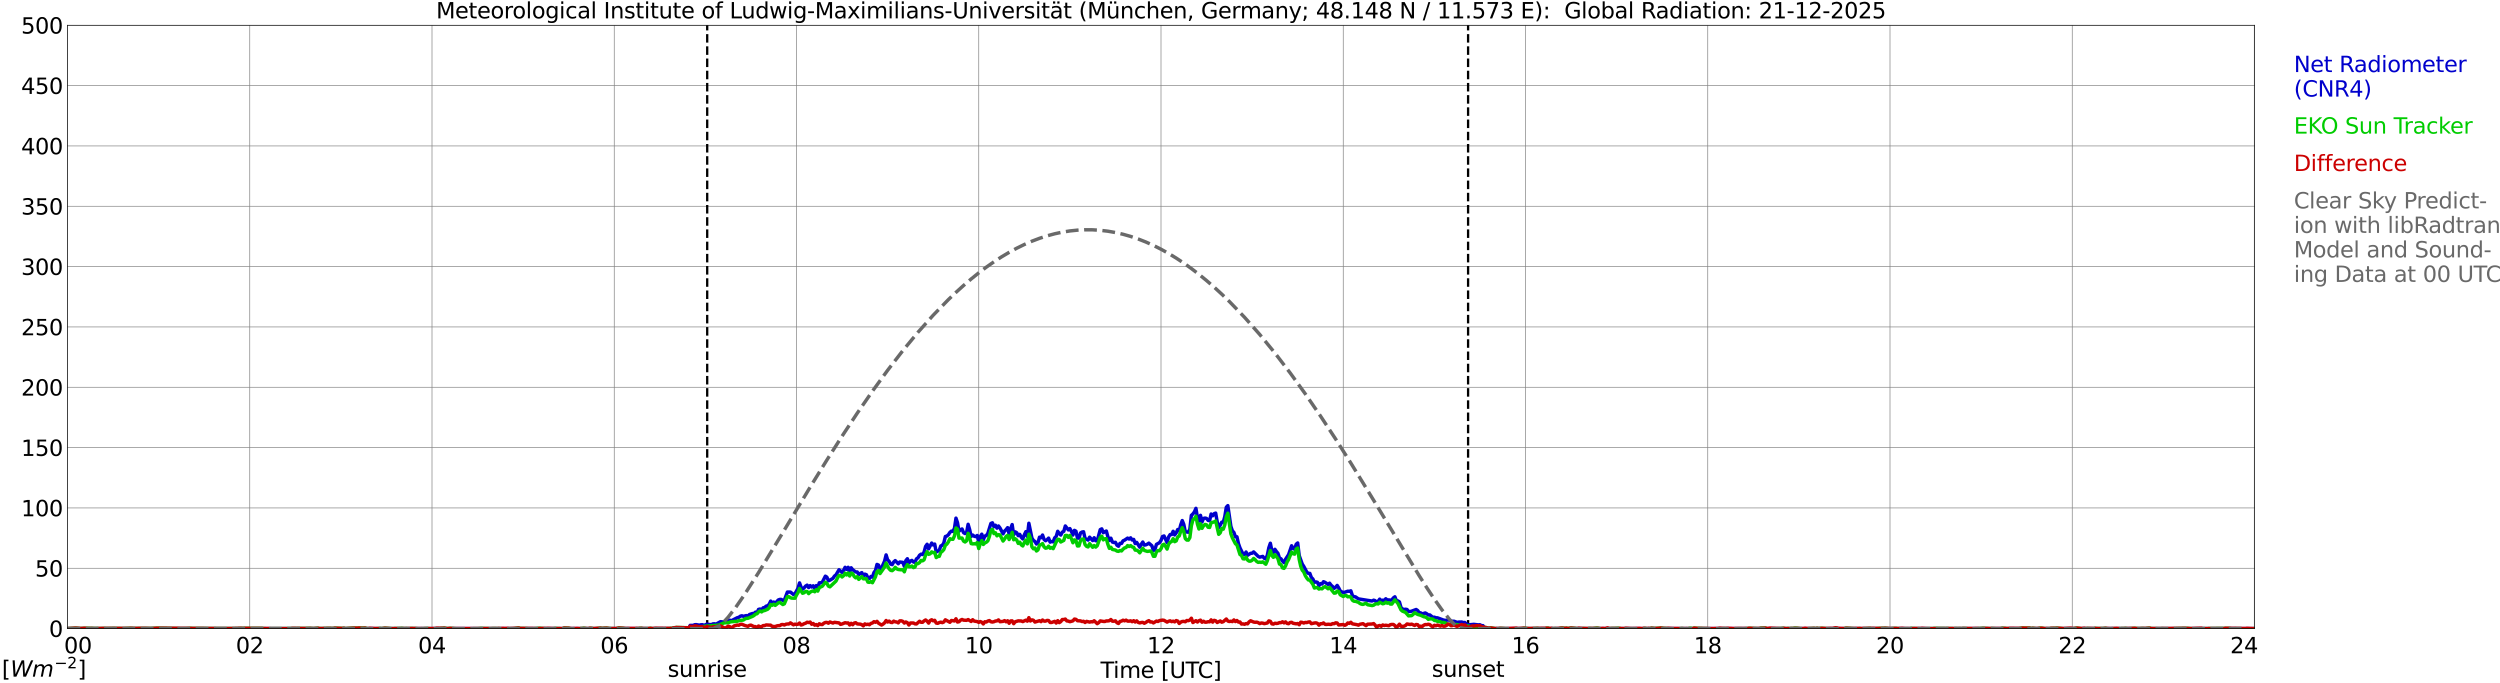 <?xml version="1.0" encoding="utf-8" standalone="no"?>
<!DOCTYPE svg PUBLIC "-//W3C//DTD SVG 1.1//EN"
  "http://www.w3.org/Graphics/SVG/1.1/DTD/svg11.dtd">
<svg xmlns:xlink="http://www.w3.org/1999/xlink" width="1085.4pt" height="296.64pt" viewBox="0 0 1085.4 296.64" xmlns="http://www.w3.org/2000/svg" version="1.1">
 <defs>
  <style type="text/css">*{stroke-linejoin: round; stroke-linecap: butt}</style>
 </defs>
 <g id="figure_1">
  <g id="patch_1">
   <path d="M 0 296.64 
L 1085.4 296.64 
L 1085.4 0 
L 0 0 
z
" style="fill: #ffffff"/>
  </g>
  <g id="axes_1">
   <g id="patch_2">
    <path d="M 29.306 272.909 
L 978.814 272.909 
L 978.814 10.976 
L 29.306 10.976 
z
" style="fill: #ffffff"/>
   </g>
   <g id="patch_3">
    <path d="M 978.814 272.909 
L 978.814 272.909 
L 978.814 10.976 
L 978.814 10.976 
z
" clip-path="url(#pf4f07a82f4)" style="fill: #d3d3d3; opacity: 0.25; stroke: #d3d3d3; stroke-linejoin: miter"/>
   </g>
   <g id="matplotlib.axis_1">
    <g id="xtick_1">
     <g id="line2d_1">
      <path d="M 29.306 272.909 
L 29.306 10.976 
" clip-path="url(#pf4f07a82f4)" style="fill: none; stroke: #808080; stroke-width: 0.3; stroke-linecap: square"/>
     </g>
     <g id="line2d_2"/>
     <g id="text_1">
      <!--    00 -->
      <g transform="translate(18.733 283.627) scale(0.095 -0.095)">
       <defs>
        <path id="DejaVuSans-20" transform="scale(0.016)"/>
        <path id="DejaVuSans-30" d="M 2034 4250 
Q 1547 4250 1301 3770 
Q 1056 3291 1056 2328 
Q 1056 1369 1301 889 
Q 1547 409 2034 409 
Q 2525 409 2770 889 
Q 3016 1369 3016 2328 
Q 3016 3291 2770 3770 
Q 2525 4250 2034 4250 
z
M 2034 4750 
Q 2819 4750 3233 4129 
Q 3647 3509 3647 2328 
Q 3647 1150 3233 529 
Q 2819 -91 2034 -91 
Q 1250 -91 836 529 
Q 422 1150 422 2328 
Q 422 3509 836 4129 
Q 1250 4750 2034 4750 
z
" transform="scale(0.016)"/>
       </defs>
       <use xlink:href="#DejaVuSans-20"/>
       <use xlink:href="#DejaVuSans-20" transform="translate(31.787 0)"/>
       <use xlink:href="#DejaVuSans-20" transform="translate(63.574 0)"/>
       <use xlink:href="#DejaVuSans-30" transform="translate(95.361 0)"/>
       <use xlink:href="#DejaVuSans-30" transform="translate(158.984 0)"/>
      </g>
     </g>
    </g>
    <g id="xtick_2">
     <g id="line2d_3">
      <path d="M 108.431 272.909 
L 108.431 10.976 
" clip-path="url(#pf4f07a82f4)" style="fill: none; stroke: #808080; stroke-width: 0.3; stroke-linecap: square"/>
     </g>
     <g id="line2d_4"/>
     <g id="text_2">
      <!-- 02 -->
      <g transform="translate(102.387 283.627) scale(0.095 -0.095)">
       <defs>
        <path id="DejaVuSans-32" d="M 1228 531 
L 3431 531 
L 3431 0 
L 469 0 
L 469 531 
Q 828 903 1448 1529 
Q 2069 2156 2228 2338 
Q 2531 2678 2651 2914 
Q 2772 3150 2772 3378 
Q 2772 3750 2511 3984 
Q 2250 4219 1831 4219 
Q 1534 4219 1204 4116 
Q 875 4013 500 3803 
L 500 4441 
Q 881 4594 1212 4672 
Q 1544 4750 1819 4750 
Q 2544 4750 2975 4387 
Q 3406 4025 3406 3419 
Q 3406 3131 3298 2873 
Q 3191 2616 2906 2266 
Q 2828 2175 2409 1742 
Q 1991 1309 1228 531 
z
" transform="scale(0.016)"/>
       </defs>
       <use xlink:href="#DejaVuSans-30"/>
       <use xlink:href="#DejaVuSans-32" transform="translate(63.623 0)"/>
      </g>
     </g>
    </g>
    <g id="xtick_3">
     <g id="line2d_5">
      <path d="M 187.557 272.909 
L 187.557 10.976 
" clip-path="url(#pf4f07a82f4)" style="fill: none; stroke: #808080; stroke-width: 0.3; stroke-linecap: square"/>
     </g>
     <g id="line2d_6"/>
     <g id="text_3">
      <!-- 04 -->
      <g transform="translate(181.513 283.627) scale(0.095 -0.095)">
       <defs>
        <path id="DejaVuSans-34" d="M 2419 4116 
L 825 1625 
L 2419 1625 
L 2419 4116 
z
M 2253 4666 
L 3047 4666 
L 3047 1625 
L 3713 1625 
L 3713 1100 
L 3047 1100 
L 3047 0 
L 2419 0 
L 2419 1100 
L 313 1100 
L 313 1709 
L 2253 4666 
z
" transform="scale(0.016)"/>
       </defs>
       <use xlink:href="#DejaVuSans-30"/>
       <use xlink:href="#DejaVuSans-34" transform="translate(63.623 0)"/>
      </g>
     </g>
    </g>
    <g id="xtick_4">
     <g id="line2d_7">
      <path d="M 266.683 272.909 
L 266.683 10.976 
" clip-path="url(#pf4f07a82f4)" style="fill: none; stroke: #808080; stroke-width: 0.3; stroke-linecap: square"/>
     </g>
     <g id="line2d_8"/>
     <g id="text_4">
      <!-- 06 -->
      <g transform="translate(260.638 283.627) scale(0.095 -0.095)">
       <defs>
        <path id="DejaVuSans-36" d="M 2113 2584 
Q 1688 2584 1439 2293 
Q 1191 2003 1191 1497 
Q 1191 994 1439 701 
Q 1688 409 2113 409 
Q 2538 409 2786 701 
Q 3034 994 3034 1497 
Q 3034 2003 2786 2293 
Q 2538 2584 2113 2584 
z
M 3366 4563 
L 3366 3988 
Q 3128 4100 2886 4159 
Q 2644 4219 2406 4219 
Q 1781 4219 1451 3797 
Q 1122 3375 1075 2522 
Q 1259 2794 1537 2939 
Q 1816 3084 2150 3084 
Q 2853 3084 3261 2657 
Q 3669 2231 3669 1497 
Q 3669 778 3244 343 
Q 2819 -91 2113 -91 
Q 1303 -91 875 529 
Q 447 1150 447 2328 
Q 447 3434 972 4092 
Q 1497 4750 2381 4750 
Q 2619 4750 2861 4703 
Q 3103 4656 3366 4563 
z
" transform="scale(0.016)"/>
       </defs>
       <use xlink:href="#DejaVuSans-30"/>
       <use xlink:href="#DejaVuSans-36" transform="translate(63.623 0)"/>
      </g>
     </g>
    </g>
    <g id="xtick_5">
     <g id="line2d_9">
      <path d="M 345.808 272.909 
L 345.808 10.976 
" clip-path="url(#pf4f07a82f4)" style="fill: none; stroke: #808080; stroke-width: 0.3; stroke-linecap: square"/>
     </g>
     <g id="line2d_10"/>
     <g id="text_5">
      <!-- 08 -->
      <g transform="translate(339.764 283.627) scale(0.095 -0.095)">
       <defs>
        <path id="DejaVuSans-38" d="M 2034 2216 
Q 1584 2216 1326 1975 
Q 1069 1734 1069 1313 
Q 1069 891 1326 650 
Q 1584 409 2034 409 
Q 2484 409 2743 651 
Q 3003 894 3003 1313 
Q 3003 1734 2745 1975 
Q 2488 2216 2034 2216 
z
M 1403 2484 
Q 997 2584 770 2862 
Q 544 3141 544 3541 
Q 544 4100 942 4425 
Q 1341 4750 2034 4750 
Q 2731 4750 3128 4425 
Q 3525 4100 3525 3541 
Q 3525 3141 3298 2862 
Q 3072 2584 2669 2484 
Q 3125 2378 3379 2068 
Q 3634 1759 3634 1313 
Q 3634 634 3220 271 
Q 2806 -91 2034 -91 
Q 1263 -91 848 271 
Q 434 634 434 1313 
Q 434 1759 690 2068 
Q 947 2378 1403 2484 
z
M 1172 3481 
Q 1172 3119 1398 2916 
Q 1625 2713 2034 2713 
Q 2441 2713 2670 2916 
Q 2900 3119 2900 3481 
Q 2900 3844 2670 4047 
Q 2441 4250 2034 4250 
Q 1625 4250 1398 4047 
Q 1172 3844 1172 3481 
z
" transform="scale(0.016)"/>
       </defs>
       <use xlink:href="#DejaVuSans-30"/>
       <use xlink:href="#DejaVuSans-38" transform="translate(63.623 0)"/>
      </g>
     </g>
    </g>
    <g id="xtick_6">
     <g id="line2d_11">
      <path d="M 424.934 272.909 
L 424.934 10.976 
" clip-path="url(#pf4f07a82f4)" style="fill: none; stroke: #808080; stroke-width: 0.3; stroke-linecap: square"/>
     </g>
     <g id="line2d_12"/>
     <g id="text_6">
      <!-- 10 -->
      <g transform="translate(418.89 283.627) scale(0.095 -0.095)">
       <defs>
        <path id="DejaVuSans-31" d="M 794 531 
L 1825 531 
L 1825 4091 
L 703 3866 
L 703 4441 
L 1819 4666 
L 2450 4666 
L 2450 531 
L 3481 531 
L 3481 0 
L 794 0 
L 794 531 
z
" transform="scale(0.016)"/>
       </defs>
       <use xlink:href="#DejaVuSans-31"/>
       <use xlink:href="#DejaVuSans-30" transform="translate(63.623 0)"/>
      </g>
     </g>
    </g>
    <g id="xtick_7">
     <g id="line2d_13">
      <path d="M 504.06 272.909 
L 504.06 10.976 
" clip-path="url(#pf4f07a82f4)" style="fill: none; stroke: #808080; stroke-width: 0.3; stroke-linecap: square"/>
     </g>
     <g id="line2d_14"/>
     <g id="text_7">
      <!-- 12 -->
      <g transform="translate(498.015 283.627) scale(0.095 -0.095)">
       <use xlink:href="#DejaVuSans-31"/>
       <use xlink:href="#DejaVuSans-32" transform="translate(63.623 0)"/>
      </g>
     </g>
    </g>
    <g id="xtick_8">
     <g id="line2d_15">
      <path d="M 583.185 272.909 
L 583.185 10.976 
" clip-path="url(#pf4f07a82f4)" style="fill: none; stroke: #808080; stroke-width: 0.3; stroke-linecap: square"/>
     </g>
     <g id="line2d_16"/>
     <g id="text_8">
      <!-- 14 -->
      <g transform="translate(577.141 283.627) scale(0.095 -0.095)">
       <use xlink:href="#DejaVuSans-31"/>
       <use xlink:href="#DejaVuSans-34" transform="translate(63.623 0)"/>
      </g>
     </g>
    </g>
    <g id="xtick_9">
     <g id="line2d_17">
      <path d="M 662.311 272.909 
L 662.311 10.976 
" clip-path="url(#pf4f07a82f4)" style="fill: none; stroke: #808080; stroke-width: 0.3; stroke-linecap: square"/>
     </g>
     <g id="line2d_18"/>
     <g id="text_9">
      <!-- 16 -->
      <g transform="translate(656.267 283.627) scale(0.095 -0.095)">
       <use xlink:href="#DejaVuSans-31"/>
       <use xlink:href="#DejaVuSans-36" transform="translate(63.623 0)"/>
      </g>
     </g>
    </g>
    <g id="xtick_10">
     <g id="line2d_19">
      <path d="M 741.437 272.909 
L 741.437 10.976 
" clip-path="url(#pf4f07a82f4)" style="fill: none; stroke: #808080; stroke-width: 0.3; stroke-linecap: square"/>
     </g>
     <g id="line2d_20"/>
     <g id="text_10">
      <!-- 18 -->
      <g transform="translate(735.392 283.627) scale(0.095 -0.095)">
       <use xlink:href="#DejaVuSans-31"/>
       <use xlink:href="#DejaVuSans-38" transform="translate(63.623 0)"/>
      </g>
     </g>
    </g>
    <g id="xtick_11">
     <g id="line2d_21">
      <path d="M 820.562 272.909 
L 820.562 10.976 
" clip-path="url(#pf4f07a82f4)" style="fill: none; stroke: #808080; stroke-width: 0.3; stroke-linecap: square"/>
     </g>
     <g id="line2d_22"/>
     <g id="text_11">
      <!-- 20 -->
      <g transform="translate(814.518 283.627) scale(0.095 -0.095)">
       <use xlink:href="#DejaVuSans-32"/>
       <use xlink:href="#DejaVuSans-30" transform="translate(63.623 0)"/>
      </g>
     </g>
    </g>
    <g id="xtick_12">
     <g id="line2d_23">
      <path d="M 899.688 272.909 
L 899.688 10.976 
" clip-path="url(#pf4f07a82f4)" style="fill: none; stroke: #808080; stroke-width: 0.3; stroke-linecap: square"/>
     </g>
     <g id="line2d_24"/>
     <g id="text_12">
      <!-- 22 -->
      <g transform="translate(893.644 283.627) scale(0.095 -0.095)">
       <use xlink:href="#DejaVuSans-32"/>
       <use xlink:href="#DejaVuSans-32" transform="translate(63.623 0)"/>
      </g>
     </g>
    </g>
    <g id="xtick_13">
     <g id="line2d_25">
      <path d="M 978.814 272.909 
L 978.814 10.976 
" clip-path="url(#pf4f07a82f4)" style="fill: none; stroke: #808080; stroke-width: 0.3; stroke-linecap: square"/>
     </g>
     <g id="line2d_26"/>
     <g id="text_13">
      <!-- 24    -->
      <g transform="translate(968.241 283.627) scale(0.095 -0.095)">
       <use xlink:href="#DejaVuSans-32"/>
       <use xlink:href="#DejaVuSans-34" transform="translate(63.623 0)"/>
       <use xlink:href="#DejaVuSans-20" transform="translate(127.246 0)"/>
       <use xlink:href="#DejaVuSans-20" transform="translate(159.033 0)"/>
       <use xlink:href="#DejaVuSans-20" transform="translate(190.82 0)"/>
      </g>
     </g>
    </g>
    <g id="text_14">
     <!-- Time [UTC] -->
     <g transform="translate(477.806 294.322) scale(0.095 -0.095)">
      <defs>
       <path id="DejaVuSans-54" d="M -19 4666 
L 3928 4666 
L 3928 4134 
L 2272 4134 
L 2272 0 
L 1638 0 
L 1638 4134 
L -19 4134 
L -19 4666 
z
" transform="scale(0.016)"/>
       <path id="DejaVuSans-69" d="M 603 3500 
L 1178 3500 
L 1178 0 
L 603 0 
L 603 3500 
z
M 603 4863 
L 1178 4863 
L 1178 4134 
L 603 4134 
L 603 4863 
z
" transform="scale(0.016)"/>
       <path id="DejaVuSans-6d" d="M 3328 2828 
Q 3544 3216 3844 3400 
Q 4144 3584 4550 3584 
Q 5097 3584 5394 3201 
Q 5691 2819 5691 2113 
L 5691 0 
L 5113 0 
L 5113 2094 
Q 5113 2597 4934 2840 
Q 4756 3084 4391 3084 
Q 3944 3084 3684 2787 
Q 3425 2491 3425 1978 
L 3425 0 
L 2847 0 
L 2847 2094 
Q 2847 2600 2669 2842 
Q 2491 3084 2119 3084 
Q 1678 3084 1418 2786 
Q 1159 2488 1159 1978 
L 1159 0 
L 581 0 
L 581 3500 
L 1159 3500 
L 1159 2956 
Q 1356 3278 1631 3431 
Q 1906 3584 2284 3584 
Q 2666 3584 2933 3390 
Q 3200 3197 3328 2828 
z
" transform="scale(0.016)"/>
       <path id="DejaVuSans-65" d="M 3597 1894 
L 3597 1613 
L 953 1613 
Q 991 1019 1311 708 
Q 1631 397 2203 397 
Q 2534 397 2845 478 
Q 3156 559 3463 722 
L 3463 178 
Q 3153 47 2828 -22 
Q 2503 -91 2169 -91 
Q 1331 -91 842 396 
Q 353 884 353 1716 
Q 353 2575 817 3079 
Q 1281 3584 2069 3584 
Q 2775 3584 3186 3129 
Q 3597 2675 3597 1894 
z
M 3022 2063 
Q 3016 2534 2758 2815 
Q 2500 3097 2075 3097 
Q 1594 3097 1305 2825 
Q 1016 2553 972 2059 
L 3022 2063 
z
" transform="scale(0.016)"/>
       <path id="DejaVuSans-5b" d="M 550 4863 
L 1875 4863 
L 1875 4416 
L 1125 4416 
L 1125 -397 
L 1875 -397 
L 1875 -844 
L 550 -844 
L 550 4863 
z
" transform="scale(0.016)"/>
       <path id="DejaVuSans-55" d="M 556 4666 
L 1191 4666 
L 1191 1831 
Q 1191 1081 1462 751 
Q 1734 422 2344 422 
Q 2950 422 3222 751 
Q 3494 1081 3494 1831 
L 3494 4666 
L 4128 4666 
L 4128 1753 
Q 4128 841 3676 375 
Q 3225 -91 2344 -91 
Q 1459 -91 1007 375 
Q 556 841 556 1753 
L 556 4666 
z
" transform="scale(0.016)"/>
       <path id="DejaVuSans-43" d="M 4122 4306 
L 4122 3641 
Q 3803 3938 3442 4084 
Q 3081 4231 2675 4231 
Q 1875 4231 1450 3742 
Q 1025 3253 1025 2328 
Q 1025 1406 1450 917 
Q 1875 428 2675 428 
Q 3081 428 3442 575 
Q 3803 722 4122 1019 
L 4122 359 
Q 3791 134 3420 21 
Q 3050 -91 2638 -91 
Q 1578 -91 968 557 
Q 359 1206 359 2328 
Q 359 3453 968 4101 
Q 1578 4750 2638 4750 
Q 3056 4750 3426 4639 
Q 3797 4528 4122 4306 
z
" transform="scale(0.016)"/>
       <path id="DejaVuSans-5d" d="M 1947 4863 
L 1947 -844 
L 622 -844 
L 622 -397 
L 1369 -397 
L 1369 4416 
L 622 4416 
L 622 4863 
L 1947 4863 
z
" transform="scale(0.016)"/>
      </defs>
      <use xlink:href="#DejaVuSans-54"/>
      <use xlink:href="#DejaVuSans-69" transform="translate(57.959 0)"/>
      <use xlink:href="#DejaVuSans-6d" transform="translate(85.742 0)"/>
      <use xlink:href="#DejaVuSans-65" transform="translate(183.154 0)"/>
      <use xlink:href="#DejaVuSans-20" transform="translate(244.678 0)"/>
      <use xlink:href="#DejaVuSans-5b" transform="translate(276.465 0)"/>
      <use xlink:href="#DejaVuSans-55" transform="translate(315.479 0)"/>
      <use xlink:href="#DejaVuSans-54" transform="translate(388.672 0)"/>
      <use xlink:href="#DejaVuSans-43" transform="translate(443.881 0)"/>
      <use xlink:href="#DejaVuSans-5d" transform="translate(513.705 0)"/>
     </g>
    </g>
   </g>
   <g id="matplotlib.axis_2">
    <g id="ytick_1">
     <g id="line2d_27">
      <path d="M 29.306 272.909 
L 978.814 272.909 
" clip-path="url(#pf4f07a82f4)" style="fill: none; stroke: #808080; stroke-width: 0.3; stroke-linecap: square"/>
     </g>
     <g id="line2d_28"/>
     <g id="text_15">
      <!-- 0 -->
      <g transform="translate(21.261 276.518) scale(0.095 -0.095)">
       <use xlink:href="#DejaVuSans-30"/>
      </g>
     </g>
    </g>
    <g id="ytick_2">
     <g id="line2d_29">
      <path d="M 29.306 246.715 
L 978.814 246.715 
" clip-path="url(#pf4f07a82f4)" style="fill: none; stroke: #808080; stroke-width: 0.3; stroke-linecap: square"/>
     </g>
     <g id="line2d_30"/>
     <g id="text_16">
      <!-- 50 -->
      <g transform="translate(15.217 250.325) scale(0.095 -0.095)">
       <defs>
        <path id="DejaVuSans-35" d="M 691 4666 
L 3169 4666 
L 3169 4134 
L 1269 4134 
L 1269 2991 
Q 1406 3038 1543 3061 
Q 1681 3084 1819 3084 
Q 2600 3084 3056 2656 
Q 3513 2228 3513 1497 
Q 3513 744 3044 326 
Q 2575 -91 1722 -91 
Q 1428 -91 1123 -41 
Q 819 9 494 109 
L 494 744 
Q 775 591 1075 516 
Q 1375 441 1709 441 
Q 2250 441 2565 725 
Q 2881 1009 2881 1497 
Q 2881 1984 2565 2268 
Q 2250 2553 1709 2553 
Q 1456 2553 1204 2497 
Q 953 2441 691 2322 
L 691 4666 
z
" transform="scale(0.016)"/>
       </defs>
       <use xlink:href="#DejaVuSans-35"/>
       <use xlink:href="#DejaVuSans-30" transform="translate(63.623 0)"/>
      </g>
     </g>
    </g>
    <g id="ytick_3">
     <g id="line2d_31">
      <path d="M 29.306 220.522 
L 978.814 220.522 
" clip-path="url(#pf4f07a82f4)" style="fill: none; stroke: #808080; stroke-width: 0.3; stroke-linecap: square"/>
     </g>
     <g id="line2d_32"/>
     <g id="text_17">
      <!-- 100 -->
      <g transform="translate(9.173 224.131) scale(0.095 -0.095)">
       <use xlink:href="#DejaVuSans-31"/>
       <use xlink:href="#DejaVuSans-30" transform="translate(63.623 0)"/>
       <use xlink:href="#DejaVuSans-30" transform="translate(127.246 0)"/>
      </g>
     </g>
    </g>
    <g id="ytick_4">
     <g id="line2d_33">
      <path d="M 29.306 194.329 
L 978.814 194.329 
" clip-path="url(#pf4f07a82f4)" style="fill: none; stroke: #808080; stroke-width: 0.3; stroke-linecap: square"/>
     </g>
     <g id="line2d_34"/>
     <g id="text_18">
      <!-- 150 -->
      <g transform="translate(9.173 197.938) scale(0.095 -0.095)">
       <use xlink:href="#DejaVuSans-31"/>
       <use xlink:href="#DejaVuSans-35" transform="translate(63.623 0)"/>
       <use xlink:href="#DejaVuSans-30" transform="translate(127.246 0)"/>
      </g>
     </g>
    </g>
    <g id="ytick_5">
     <g id="line2d_35">
      <path d="M 29.306 168.136 
L 978.814 168.136 
" clip-path="url(#pf4f07a82f4)" style="fill: none; stroke: #808080; stroke-width: 0.3; stroke-linecap: square"/>
     </g>
     <g id="line2d_36"/>
     <g id="text_19">
      <!-- 200 -->
      <g transform="translate(9.173 171.745) scale(0.095 -0.095)">
       <use xlink:href="#DejaVuSans-32"/>
       <use xlink:href="#DejaVuSans-30" transform="translate(63.623 0)"/>
       <use xlink:href="#DejaVuSans-30" transform="translate(127.246 0)"/>
      </g>
     </g>
    </g>
    <g id="ytick_6">
     <g id="line2d_37">
      <path d="M 29.306 141.942 
L 978.814 141.942 
" clip-path="url(#pf4f07a82f4)" style="fill: none; stroke: #808080; stroke-width: 0.3; stroke-linecap: square"/>
     </g>
     <g id="line2d_38"/>
     <g id="text_20">
      <!-- 250 -->
      <g transform="translate(9.173 145.551) scale(0.095 -0.095)">
       <use xlink:href="#DejaVuSans-32"/>
       <use xlink:href="#DejaVuSans-35" transform="translate(63.623 0)"/>
       <use xlink:href="#DejaVuSans-30" transform="translate(127.246 0)"/>
      </g>
     </g>
    </g>
    <g id="ytick_7">
     <g id="line2d_39">
      <path d="M 29.306 115.749 
L 978.814 115.749 
" clip-path="url(#pf4f07a82f4)" style="fill: none; stroke: #808080; stroke-width: 0.3; stroke-linecap: square"/>
     </g>
     <g id="line2d_40"/>
     <g id="text_21">
      <!-- 300 -->
      <g transform="translate(9.173 119.358) scale(0.095 -0.095)">
       <defs>
        <path id="DejaVuSans-33" d="M 2597 2516 
Q 3050 2419 3304 2112 
Q 3559 1806 3559 1356 
Q 3559 666 3084 287 
Q 2609 -91 1734 -91 
Q 1441 -91 1130 -33 
Q 819 25 488 141 
L 488 750 
Q 750 597 1062 519 
Q 1375 441 1716 441 
Q 2309 441 2620 675 
Q 2931 909 2931 1356 
Q 2931 1769 2642 2001 
Q 2353 2234 1838 2234 
L 1294 2234 
L 1294 2753 
L 1863 2753 
Q 2328 2753 2575 2939 
Q 2822 3125 2822 3475 
Q 2822 3834 2567 4026 
Q 2313 4219 1838 4219 
Q 1578 4219 1281 4162 
Q 984 4106 628 3988 
L 628 4550 
Q 988 4650 1302 4700 
Q 1616 4750 1894 4750 
Q 2613 4750 3031 4423 
Q 3450 4097 3450 3541 
Q 3450 3153 3228 2886 
Q 3006 2619 2597 2516 
z
" transform="scale(0.016)"/>
       </defs>
       <use xlink:href="#DejaVuSans-33"/>
       <use xlink:href="#DejaVuSans-30" transform="translate(63.623 0)"/>
       <use xlink:href="#DejaVuSans-30" transform="translate(127.246 0)"/>
      </g>
     </g>
    </g>
    <g id="ytick_8">
     <g id="line2d_41">
      <path d="M 29.306 89.556 
L 978.814 89.556 
" clip-path="url(#pf4f07a82f4)" style="fill: none; stroke: #808080; stroke-width: 0.3; stroke-linecap: square"/>
     </g>
     <g id="line2d_42"/>
     <g id="text_22">
      <!-- 350 -->
      <g transform="translate(9.173 93.165) scale(0.095 -0.095)">
       <use xlink:href="#DejaVuSans-33"/>
       <use xlink:href="#DejaVuSans-35" transform="translate(63.623 0)"/>
       <use xlink:href="#DejaVuSans-30" transform="translate(127.246 0)"/>
      </g>
     </g>
    </g>
    <g id="ytick_9">
     <g id="line2d_43">
      <path d="M 29.306 63.362 
L 978.814 63.362 
" clip-path="url(#pf4f07a82f4)" style="fill: none; stroke: #808080; stroke-width: 0.3; stroke-linecap: square"/>
     </g>
     <g id="line2d_44"/>
     <g id="text_23">
      <!-- 400 -->
      <g transform="translate(9.173 66.972) scale(0.095 -0.095)">
       <use xlink:href="#DejaVuSans-34"/>
       <use xlink:href="#DejaVuSans-30" transform="translate(63.623 0)"/>
       <use xlink:href="#DejaVuSans-30" transform="translate(127.246 0)"/>
      </g>
     </g>
    </g>
    <g id="ytick_10">
     <g id="line2d_45">
      <path d="M 29.306 37.169 
L 978.814 37.169 
" clip-path="url(#pf4f07a82f4)" style="fill: none; stroke: #808080; stroke-width: 0.3; stroke-linecap: square"/>
     </g>
     <g id="line2d_46"/>
     <g id="text_24">
      <!-- 450 -->
      <g transform="translate(9.173 40.778) scale(0.095 -0.095)">
       <use xlink:href="#DejaVuSans-34"/>
       <use xlink:href="#DejaVuSans-35" transform="translate(63.623 0)"/>
       <use xlink:href="#DejaVuSans-30" transform="translate(127.246 0)"/>
      </g>
     </g>
    </g>
    <g id="ytick_11">
     <g id="line2d_47">
      <path d="M 29.306 10.976 
L 978.814 10.976 
" clip-path="url(#pf4f07a82f4)" style="fill: none; stroke: #808080; stroke-width: 0.3; stroke-linecap: square"/>
     </g>
     <g id="line2d_48"/>
     <g id="text_25">
      <!-- 500 -->
      <g transform="translate(9.173 14.585) scale(0.095 -0.095)">
       <use xlink:href="#DejaVuSans-35"/>
       <use xlink:href="#DejaVuSans-30" transform="translate(63.623 0)"/>
       <use xlink:href="#DejaVuSans-30" transform="translate(127.246 0)"/>
      </g>
     </g>
    </g>
   </g>
   <g id="line2d_49">
    <path d="M 307.037 272.909 
L 307.037 10.976 
" clip-path="url(#pf4f07a82f4)" style="fill: none; stroke-dasharray: 3.7,1.6; stroke-dashoffset: 0; stroke: #000000"/>
   </g>
   <g id="line2d_50">
    <path d="M 637.386 272.909 
L 637.386 10.976 
" clip-path="url(#pf4f07a82f4)" style="fill: none; stroke-dasharray: 3.7,1.6; stroke-dashoffset: 0; stroke: #000000"/>
   </g>
   <g id="line2d_51">
    <path d="M 29.306 272.909 
L 298.992 272.909 
L 299.652 271.51 
L 300.971 271.51 
L 301.63 271.227 
L 302.289 271.185 
L 303.608 271.431 
L 304.267 271.269 
L 304.927 271.227 
L 305.586 271.431 
L 306.246 271.306 
L 306.905 270.944 
L 307.564 271.107 
L 308.883 271.185 
L 309.543 270.86 
L 310.202 270.824 
L 310.861 270.981 
L 312.839 269.891 
L 313.499 270.012 
L 314.158 270.012 
L 314.818 270.216 
L 316.796 269.242 
L 317.455 269.525 
L 320.093 268.189 
L 320.752 268.026 
L 321.411 267.539 
L 322.071 267.335 
L 322.73 267.581 
L 324.049 267.256 
L 324.708 267.461 
L 325.368 266.811 
L 326.686 266.366 
L 327.346 266.366 
L 328.005 265.758 
L 328.665 266.083 
L 329.324 264.579 
L 329.983 264.422 
L 330.643 264.867 
L 331.302 263.893 
L 331.961 263.773 
L 332.621 263.165 
L 333.28 263.002 
L 333.94 262.353 
L 334.599 260.975 
L 335.258 261.829 
L 335.918 261.384 
L 336.577 261.95 
L 337.896 260.488 
L 338.555 260.247 
L 339.215 260.247 
L 339.874 260.692 
L 340.533 260.572 
L 341.852 257.046 
L 343.171 257.046 
L 344.49 258.099 
L 345.149 257.774 
L 346.468 255.385 
L 347.127 253.075 
L 347.787 254.898 
L 348.446 255.831 
L 349.105 255.223 
L 349.765 254.453 
L 350.424 254.05 
L 351.083 255.103 
L 351.743 254.249 
L 352.402 254.856 
L 353.062 254.333 
L 353.721 255.427 
L 354.38 254.249 
L 355.04 255.344 
L 355.699 253.033 
L 356.359 253.033 
L 357.018 252.75 
L 358.337 250.157 
L 358.996 250.566 
L 359.655 252.143 
L 360.315 251.902 
L 361.634 251.09 
L 362.293 250.115 
L 362.952 249.592 
L 364.271 247.365 
L 365.59 248.497 
L 366.249 247.648 
L 366.909 246.307 
L 367.568 247.203 
L 368.227 246.307 
L 368.887 248.497 
L 369.546 246.511 
L 370.206 247.365 
L 371.524 248.334 
L 372.184 248.334 
L 372.843 249.508 
L 373.502 248.942 
L 374.162 248.617 
L 374.821 250.115 
L 375.481 249.267 
L 376.14 249.508 
L 376.799 250.807 
L 377.459 251.174 
L 378.118 250.278 
L 378.777 250.566 
L 379.437 248.58 
L 380.096 247.685 
L 380.756 245.055 
L 381.415 245.338 
L 382.074 247.04 
L 382.734 246.595 
L 384.053 243.593 
L 384.712 240.922 
L 385.371 243.069 
L 386.031 243.719 
L 386.69 244.934 
L 387.349 245.133 
L 388.009 244.002 
L 388.668 243.394 
L 389.987 244.772 
L 390.646 244.002 
L 391.965 244.164 
L 392.624 245.862 
L 393.284 243.394 
L 393.943 242.582 
L 394.603 244.447 
L 395.262 243.593 
L 395.921 243.31 
L 396.581 244.002 
L 397.24 244.122 
L 397.899 242.624 
L 398.559 242.179 
L 399.218 241.084 
L 399.878 240.597 
L 400.537 240.759 
L 401.196 239.706 
L 401.856 237.234 
L 402.515 236.301 
L 403.175 238.286 
L 404.493 235.777 
L 405.153 236.584 
L 405.812 236.222 
L 406.471 239.664 
L 407.79 238.936 
L 408.45 237.029 
L 409.109 236.746 
L 409.768 235.735 
L 410.428 232.938 
L 411.087 232.739 
L 411.746 232.168 
L 412.406 231.157 
L 413.065 230.591 
L 413.725 230.711 
L 414.384 229.376 
L 415.043 224.959 
L 415.703 226.903 
L 416.362 230.628 
L 417.022 229.983 
L 417.681 229.658 
L 418.34 231.277 
L 419 231.644 
L 419.659 231.199 
L 420.318 227.631 
L 420.978 229.899 
L 421.637 232.901 
L 422.297 232.293 
L 422.956 232.817 
L 423.615 232.98 
L 424.275 232.493 
L 424.934 235.452 
L 425.593 232.938 
L 426.253 231.927 
L 426.912 234.357 
L 427.572 232.739 
L 428.231 232.534 
L 428.89 231.523 
L 430.209 227.27 
L 430.869 226.981 
L 431.528 228.684 
L 432.187 228.034 
L 432.847 229.292 
L 433.506 228.359 
L 434.165 229.25 
L 435.484 231.764 
L 436.144 230.591 
L 436.803 229.941 
L 437.462 229.093 
L 438.122 231.927 
L 438.781 229.496 
L 439.44 227.752 
L 440.1 232.21 
L 440.759 230.916 
L 441.419 231.277 
L 442.078 232.576 
L 442.737 232.005 
L 443.397 233.263 
L 444.056 233.991 
L 444.716 232.21 
L 445.375 230.832 
L 446.034 232.901 
L 446.694 227.186 
L 448.012 233.629 
L 448.672 234.64 
L 449.331 235.086 
L 449.991 236.181 
L 450.65 235.615 
L 451.309 233.221 
L 451.969 233.467 
L 452.628 232.293 
L 453.287 234.195 
L 453.947 234.761 
L 454.606 234.316 
L 455.266 233.629 
L 455.925 235.369 
L 456.584 235.086 
L 457.244 235.248 
L 457.903 233.509 
L 458.563 232.901 
L 459.222 230.669 
L 459.881 231.644 
L 460.541 232.293 
L 461.2 231.036 
L 461.859 230.669 
L 462.519 228.359 
L 463.838 230.062 
L 464.497 229.496 
L 465.156 230.711 
L 465.816 232.293 
L 466.475 230.266 
L 467.134 230.628 
L 467.794 233.629 
L 468.453 233.629 
L 469.113 231.398 
L 469.772 230.994 
L 470.431 230.874 
L 471.091 233.792 
L 472.409 234.478 
L 473.069 233.221 
L 474.388 234.682 
L 475.047 233.467 
L 475.706 234.761 
L 476.366 234.803 
L 477.685 229.941 
L 478.344 229.616 
L 479.003 231.277 
L 479.663 230.832 
L 480.322 230.549 
L 480.981 232.98 
L 481.641 234.64 
L 482.3 233.666 
L 482.96 235.332 
L 483.619 235.531 
L 484.278 235.452 
L 484.938 236.71 
L 485.597 237.155 
L 486.256 235.898 
L 486.916 235.94 
L 487.575 234.803 
L 488.235 234.52 
L 489.553 233.629 
L 490.213 234.033 
L 490.872 233.509 
L 491.532 234.436 
L 492.191 234.195 
L 492.85 235.976 
L 493.51 235.494 
L 494.828 237.558 
L 495.488 236.301 
L 496.147 235.332 
L 496.807 236.668 
L 497.466 236.547 
L 498.125 236.259 
L 498.785 235.814 
L 500.103 236.951 
L 500.763 239.057 
L 501.422 238.611 
L 502.082 236.343 
L 503.4 235.615 
L 504.06 234.64 
L 504.719 232.938 
L 505.379 232.697 
L 506.697 235.573 
L 507.357 233.142 
L 508.016 232.089 
L 508.675 232.089 
L 509.335 230.669 
L 509.994 232.252 
L 510.654 231.361 
L 511.313 229.899 
L 511.972 230.47 
L 512.632 227.835 
L 513.291 226.012 
L 513.95 227.673 
L 514.61 230.874 
L 515.929 231.078 
L 516.588 229.7 
L 517.247 223.744 
L 517.907 223.136 
L 518.566 222.246 
L 519.226 220.706 
L 519.885 224.713 
L 520.544 226.253 
L 521.204 223.744 
L 521.863 226.62 
L 522.522 225.08 
L 523.182 224.917 
L 523.841 225.08 
L 524.501 225.928 
L 525.16 226.054 
L 525.819 223.173 
L 526.479 223.943 
L 527.138 223.011 
L 527.797 222.77 
L 528.457 226.578 
L 529.116 229.051 
L 529.776 227.998 
L 530.435 226.699 
L 531.094 226.74 
L 531.754 224.268 
L 532.413 220.218 
L 533.073 219.527 
L 534.391 228.522 
L 535.051 230.47 
L 535.71 231.157 
L 536.369 233.022 
L 537.029 233.058 
L 537.688 236.018 
L 538.348 237.883 
L 539.666 240.555 
L 540.326 240.801 
L 540.985 239.664 
L 541.644 241.084 
L 542.963 240.23 
L 543.623 240.193 
L 544.282 239.622 
L 546.26 241.571 
L 546.919 241.891 
L 548.238 241.571 
L 548.898 242.378 
L 549.557 242.703 
L 550.216 241.042 
L 550.876 237.799 
L 551.535 235.856 
L 552.195 239.098 
L 552.854 240.031 
L 553.513 238.491 
L 554.173 239.46 
L 554.832 240.23 
L 555.491 242.299 
L 556.151 242.582 
L 556.81 243.593 
L 557.47 244.285 
L 558.129 242.823 
L 559.448 240.801 
L 560.766 236.951 
L 561.426 238.124 
L 562.085 238.449 
L 562.745 236.301 
L 563.404 235.735 
L 564.063 241.204 
L 565.382 244.892 
L 566.042 245.903 
L 567.36 248.376 
L 568.02 248.942 
L 568.679 248.942 
L 569.338 250.723 
L 569.998 251.373 
L 570.657 252.871 
L 571.317 252.63 
L 571.976 252.834 
L 572.635 254.249 
L 573.295 253.4 
L 573.954 253.562 
L 574.613 252.551 
L 575.273 252.834 
L 576.592 253.725 
L 577.251 253.196 
L 577.91 254.086 
L 578.57 254.657 
L 579.229 255.427 
L 579.889 254.94 
L 580.548 254.17 
L 581.207 255.223 
L 581.867 256.559 
L 582.526 256.968 
L 583.185 257.209 
L 583.845 257.125 
L 585.164 256.679 
L 585.823 256.721 
L 586.482 256.517 
L 587.142 258.502 
L 587.801 259.073 
L 588.46 259.11 
L 589.779 260.006 
L 593.736 260.65 
L 595.714 260.933 
L 596.373 260.572 
L 597.032 260.771 
L 597.692 261.541 
L 598.351 261.017 
L 599.011 260.126 
L 599.67 260.813 
L 600.329 260.572 
L 600.989 260.65 
L 601.648 259.964 
L 602.307 260.488 
L 602.967 260.451 
L 603.626 260.572 
L 604.286 260.451 
L 604.945 259.597 
L 605.604 259.11 
L 606.264 260.813 
L 606.923 260.897 
L 607.582 261.342 
L 608.242 263.731 
L 608.901 264.38 
L 609.561 264.621 
L 610.22 264.501 
L 610.879 264.621 
L 611.539 265.475 
L 612.198 265.512 
L 612.858 265.349 
L 614.836 264.621 
L 615.495 265.067 
L 616.154 265.999 
L 616.814 266.083 
L 617.473 266.528 
L 618.792 266.119 
L 619.451 266.486 
L 620.111 267.015 
L 620.77 266.973 
L 622.089 268.026 
L 622.748 267.943 
L 623.408 268.231 
L 624.067 268.231 
L 626.045 268.959 
L 626.705 269.2 
L 627.364 269.32 
L 628.023 269.32 
L 628.683 269.079 
L 629.342 269.32 
L 630.001 269.729 
L 631.32 269.729 
L 632.639 270.216 
L 633.298 270.09 
L 634.617 270.054 
L 635.276 270.295 
L 635.936 270.253 
L 637.255 271.306 
L 639.892 271.065 
L 641.87 271.306 
L 642.53 271.227 
L 643.189 271.631 
L 643.848 271.631 
L 644.508 272.909 
L 978.154 272.909 
L 978.154 272.909 
" clip-path="url(#pf4f07a82f4)" style="fill: none; stroke: #0000cc; stroke-width: 1.5; stroke-linecap: square"/>
   </g>
   <g id="line2d_52">
    <path d="M 28.646 272.946 
L 33.262 272.742 
L 34.581 272.892 
L 37.218 272.788 
L 39.197 272.809 
L 43.812 272.89 
L 45.131 272.83 
L 46.45 272.893 
L 49.087 272.827 
L 53.703 272.885 
L 56.34 272.788 
L 57.659 272.837 
L 64.912 272.866 
L 66.231 272.822 
L 68.209 272.727 
L 78.759 272.923 
L 80.737 272.913 
L 82.716 272.804 
L 84.034 272.86 
L 102.497 272.883 
L 106.453 272.796 
L 112.388 272.83 
L 113.707 272.81 
L 115.685 272.976 
L 118.322 272.899 
L 119.641 272.921 
L 120.96 272.92 
L 134.807 272.826 
L 136.125 272.891 
L 138.104 272.75 
L 138.763 272.892 
L 142.719 272.818 
L 144.697 272.856 
L 145.357 272.725 
L 148.654 272.837 
L 149.313 272.766 
L 149.972 272.914 
L 153.269 272.697 
L 158.544 272.688 
L 159.204 272.885 
L 159.863 272.911 
L 160.523 273.064 
L 163.16 272.934 
L 165.138 272.85 
L 165.798 272.898 
L 167.116 272.741 
L 169.754 272.915 
L 173.71 272.859 
L 174.37 272.778 
L 175.688 272.932 
L 176.348 272.863 
L 177.666 272.97 
L 178.326 272.843 
L 180.963 272.909 
L 181.623 272.996 
L 185.579 272.85 
L 186.898 272.94 
L 188.876 272.962 
L 189.535 273.119 
L 190.854 272.935 
L 192.173 272.76 
L 192.832 272.712 
L 194.151 272.901 
L 195.47 272.805 
L 198.107 272.96 
L 204.701 272.963 
L 207.998 272.917 
L 208.657 272.813 
L 210.635 272.874 
L 211.954 272.889 
L 212.614 272.972 
L 213.932 272.882 
L 217.229 272.912 
L 217.889 273.013 
L 219.867 273.002 
L 220.526 273.039 
L 221.186 272.932 
L 223.164 272.951 
L 224.482 272.722 
L 225.142 272.628 
L 225.801 272.832 
L 228.439 272.883 
L 230.417 273.047 
L 234.373 272.757 
L 236.351 272.95 
L 239.648 272.998 
L 240.967 272.832 
L 242.286 272.876 
L 242.945 272.872 
L 243.604 273.008 
L 244.264 272.935 
L 244.923 272.673 
L 246.901 272.742 
L 247.561 272.951 
L 248.88 272.965 
L 250.198 273.039 
L 252.836 272.837 
L 253.495 272.734 
L 254.814 272.978 
L 256.792 272.808 
L 258.111 272.959 
L 260.748 272.714 
L 261.408 272.823 
L 262.726 272.731 
L 263.386 272.715 
L 264.705 272.885 
L 267.342 272.973 
L 268.661 272.65 
L 270.639 272.8 
L 271.298 272.972 
L 276.573 273.02 
L 277.892 272.781 
L 278.552 272.802 
L 279.211 272.961 
L 280.53 272.906 
L 281.189 272.944 
L 282.508 272.8 
L 284.486 273.077 
L 290.42 272.904 
L 291.08 272.799 
L 291.739 272.824 
L 292.399 272.573 
L 293.717 272.425 
L 299.652 272.547 
L 300.971 272.411 
L 302.949 272.27 
L 303.608 272.128 
L 304.927 272.101 
L 306.246 271.838 
L 307.564 271.782 
L 312.18 271.355 
L 314.158 270.508 
L 314.818 270.354 
L 316.136 270.426 
L 316.796 270.111 
L 317.455 269.942 
L 320.093 269.732 
L 320.752 269.463 
L 322.73 269.195 
L 323.39 268.756 
L 324.049 268.458 
L 324.708 268.447 
L 326.686 267.608 
L 327.346 267.231 
L 328.005 266.63 
L 328.665 266.472 
L 329.324 265.698 
L 329.983 265.249 
L 330.643 265.667 
L 331.302 265.196 
L 331.961 265.077 
L 333.28 264.518 
L 333.94 263.866 
L 334.599 262.469 
L 335.258 262.779 
L 335.918 262.322 
L 336.577 262.832 
L 337.896 261.772 
L 338.555 261.516 
L 339.874 262.463 
L 340.533 262.147 
L 341.852 259.055 
L 342.512 259.048 
L 343.171 259.528 
L 343.83 259.697 
L 345.149 259.719 
L 345.808 258.343 
L 346.468 257.289 
L 347.127 255.491 
L 348.446 257.57 
L 349.105 257.342 
L 349.765 256.782 
L 350.424 256.817 
L 351.083 257.722 
L 351.743 257.086 
L 352.402 256.739 
L 353.062 256.547 
L 353.721 256.917 
L 354.38 255.996 
L 355.04 256.631 
L 355.699 255.13 
L 357.018 254.507 
L 358.337 252.806 
L 358.996 253.259 
L 359.655 254.474 
L 360.315 254.777 
L 362.952 252.281 
L 363.612 250.924 
L 364.271 249.841 
L 364.93 249.77 
L 365.59 250.5 
L 366.249 249.94 
L 366.909 248.865 
L 367.568 249.62 
L 368.227 248.759 
L 368.887 250.076 
L 369.546 248.801 
L 370.206 249.05 
L 370.865 250.304 
L 371.524 250.885 
L 372.184 250.365 
L 372.843 251.542 
L 374.162 250.323 
L 374.821 251.3 
L 376.14 251.257 
L 376.799 252.722 
L 377.459 252.846 
L 378.118 252.517 
L 378.777 252.999 
L 380.096 250.428 
L 380.756 248.196 
L 381.415 247.686 
L 382.074 249.011 
L 383.393 247.121 
L 384.053 246.104 
L 384.712 244.425 
L 385.371 245.915 
L 386.031 246.966 
L 386.69 247.637 
L 387.349 247.759 
L 388.009 247.238 
L 388.668 246.323 
L 389.328 246.985 
L 389.987 247.252 
L 391.306 247.398 
L 391.965 247.3 
L 392.624 248.26 
L 393.284 246.263 
L 393.943 245.141 
L 394.603 246.014 
L 395.262 246.011 
L 395.921 245.74 
L 396.581 246.431 
L 397.24 246.182 
L 397.899 244.638 
L 398.559 244.711 
L 399.218 244.272 
L 399.878 243.33 
L 400.537 243.49 
L 401.196 243.044 
L 401.856 240.974 
L 402.515 239.53 
L 403.175 240.67 
L 403.834 240.443 
L 404.493 239.607 
L 405.153 239.955 
L 405.812 239.808 
L 406.471 242.069 
L 407.131 241.615 
L 407.79 241.544 
L 408.45 239.837 
L 409.109 239.331 
L 409.768 238.597 
L 410.428 236.744 
L 411.087 236.227 
L 411.746 235.286 
L 412.406 233.888 
L 413.065 234.104 
L 413.725 234.146 
L 414.384 232.693 
L 415.043 229.216 
L 415.703 229.758 
L 416.362 233.613 
L 417.681 233.619 
L 418.34 234.934 
L 419 235.307 
L 419.659 234.777 
L 420.318 231.545 
L 420.978 233.44 
L 421.637 235.999 
L 422.297 236.143 
L 422.956 236.072 
L 423.615 236.157 
L 424.275 235.543 
L 424.934 238.147 
L 425.593 235.995 
L 426.253 234.692 
L 426.912 236.383 
L 427.572 235.708 
L 428.231 235.399 
L 428.89 234.803 
L 429.55 232.924 
L 430.209 230.249 
L 430.869 229.824 
L 431.528 231.675 
L 432.187 231.311 
L 432.847 232.635 
L 433.506 232.123 
L 434.165 232.24 
L 435.484 234.894 
L 436.144 234.047 
L 436.803 232.887 
L 437.462 232.483 
L 438.122 234.24 
L 438.781 232.806 
L 439.44 231.105 
L 440.1 234.351 
L 440.759 233.888 
L 441.419 234.456 
L 442.078 235.928 
L 442.737 235.384 
L 443.397 236.563 
L 444.056 237.027 
L 444.716 235.5 
L 445.375 234.483 
L 446.034 236.128 
L 446.694 231.923 
L 447.353 233.687 
L 448.012 237.417 
L 448.672 238.267 
L 449.331 237.919 
L 449.991 239.215 
L 450.65 238.74 
L 451.309 236.644 
L 451.969 236.481 
L 452.628 236.013 
L 453.287 237.44 
L 453.947 238.006 
L 454.606 237.871 
L 455.266 237.113 
L 455.925 238.025 
L 456.584 237.739 
L 457.244 238.2 
L 458.563 235.312 
L 459.222 234.111 
L 459.881 234.238 
L 460.541 235.317 
L 461.859 234.619 
L 462.519 232.491 
L 463.178 232.457 
L 463.838 233.314 
L 464.497 232.481 
L 465.156 233.898 
L 465.816 235.642 
L 466.475 234.392 
L 467.134 234.65 
L 467.794 237.042 
L 468.453 237 
L 469.113 234.741 
L 469.772 234.045 
L 470.431 234.052 
L 471.091 236.444 
L 471.75 237.206 
L 472.409 237.45 
L 473.069 236.044 
L 474.388 237.608 
L 475.047 236.863 
L 475.706 237.532 
L 476.366 236.938 
L 477.685 233.272 
L 478.344 232.789 
L 479.003 234.39 
L 479.663 233.907 
L 480.322 233.878 
L 480.981 236.301 
L 481.641 238.067 
L 482.3 237.601 
L 482.96 238.544 
L 484.278 238.819 
L 484.938 239.259 
L 485.597 239.376 
L 486.256 239.006 
L 486.916 239.197 
L 487.575 238.439 
L 488.235 237.884 
L 488.894 237.703 
L 489.553 236.875 
L 490.213 237.259 
L 490.872 236.881 
L 491.532 237.434 
L 492.191 237.628 
L 492.85 238.833 
L 493.51 238.853 
L 494.169 239.263 
L 494.828 240.018 
L 496.147 238.033 
L 496.807 238.981 
L 498.125 239.401 
L 499.444 239.207 
L 500.103 239.856 
L 500.763 241.519 
L 501.422 241.509 
L 502.082 239.612 
L 502.741 239.025 
L 503.4 239.089 
L 504.06 238.254 
L 504.719 236.621 
L 505.379 236.288 
L 506.038 237.215 
L 506.697 238.387 
L 507.357 236.316 
L 508.016 235.456 
L 508.675 235.106 
L 509.335 233.891 
L 509.994 235.171 
L 510.654 234.839 
L 511.313 233.164 
L 511.972 232.698 
L 512.632 230.633 
L 513.291 229.1 
L 513.95 230.797 
L 514.61 233.839 
L 515.269 234.469 
L 515.929 234.498 
L 516.588 233.406 
L 517.247 228.242 
L 517.907 225.773 
L 518.566 225.223 
L 519.226 224.135 
L 519.885 227.561 
L 520.544 229.674 
L 521.204 227.408 
L 521.863 229.382 
L 522.522 228.27 
L 523.182 227.691 
L 523.841 227.881 
L 524.501 228.915 
L 525.16 229.001 
L 525.819 226.961 
L 527.138 226.59 
L 527.797 226.171 
L 529.116 231.98 
L 529.776 231.316 
L 530.435 229.474 
L 531.094 229.743 
L 531.754 227.873 
L 532.413 224.373 
L 533.073 222.806 
L 534.391 231.731 
L 535.051 233.511 
L 536.369 236.071 
L 537.029 236.568 
L 538.348 240.753 
L 539.007 241.152 
L 539.666 242.598 
L 540.326 242.673 
L 540.985 241.85 
L 541.644 243.15 
L 542.304 243.63 
L 542.963 243.618 
L 543.623 243.259 
L 544.282 242.463 
L 544.941 243.009 
L 545.601 243.762 
L 546.26 244.156 
L 546.919 244.053 
L 547.579 244.165 
L 548.238 243.939 
L 549.557 244.969 
L 550.216 243.472 
L 551.535 239.01 
L 552.195 241.173 
L 552.854 241.981 
L 553.513 240.818 
L 554.832 242.532 
L 555.491 244.894 
L 556.151 245.15 
L 556.81 246.547 
L 557.47 246.761 
L 558.129 245.736 
L 558.788 244.023 
L 559.448 242.923 
L 560.766 239.678 
L 561.426 240.425 
L 562.085 240.581 
L 562.745 238.379 
L 563.404 237.936 
L 564.063 242.885 
L 564.723 245.851 
L 565.382 247.574 
L 566.042 248.31 
L 566.701 249.911 
L 567.36 250.984 
L 568.02 251.785 
L 568.679 251.86 
L 569.998 253.699 
L 570.657 255.301 
L 571.317 255.122 
L 571.976 255.118 
L 572.635 255.751 
L 573.295 255.509 
L 573.954 255.66 
L 574.613 255.008 
L 575.273 254.69 
L 575.932 255.079 
L 576.592 255.624 
L 577.251 255.048 
L 579.229 257.531 
L 579.889 257.449 
L 580.548 256.587 
L 581.207 256.803 
L 581.867 258.231 
L 583.185 258.973 
L 583.845 258.561 
L 584.504 258.58 
L 585.164 259.124 
L 585.823 258.996 
L 586.482 259.254 
L 587.142 260.564 
L 587.801 261.03 
L 588.46 261.056 
L 589.779 261.497 
L 590.439 262.014 
L 591.098 262.305 
L 591.757 262.416 
L 593.076 261.885 
L 593.736 262.548 
L 595.714 262.919 
L 596.373 262.747 
L 597.032 262.282 
L 597.692 262.094 
L 598.351 262.211 
L 599.011 261.476 
L 600.329 262.146 
L 600.989 261.971 
L 601.648 261.427 
L 602.307 261.877 
L 602.967 261.693 
L 603.626 262.261 
L 604.286 262.259 
L 605.604 260.429 
L 606.923 261.982 
L 608.242 264.758 
L 608.901 265.342 
L 610.22 265.866 
L 611.539 267.386 
L 612.858 267.292 
L 613.517 266.737 
L 614.176 266.023 
L 615.495 266.756 
L 616.814 267.132 
L 618.133 267.749 
L 618.792 267.877 
L 619.451 268.199 
L 620.111 268.903 
L 620.77 268.69 
L 621.429 268.672 
L 622.089 268.82 
L 622.748 269.375 
L 623.408 269.447 
L 624.067 269.757 
L 625.386 269.977 
L 626.045 270.28 
L 626.705 270.218 
L 627.364 270.389 
L 628.683 271.066 
L 630.661 271.094 
L 631.32 271.327 
L 631.98 271.145 
L 632.639 271.191 
L 634.617 271.792 
L 635.276 271.739 
L 635.936 271.856 
L 637.255 271.721 
L 638.573 272.062 
L 639.233 272.196 
L 639.892 272.172 
L 641.211 272.534 
L 645.167 272.424 
L 645.827 272.711 
L 646.486 272.735 
L 647.145 272.611 
L 649.783 272.992 
L 651.761 272.831 
L 654.399 272.945 
L 658.355 273.129 
L 659.014 272.959 
L 660.333 272.982 
L 661.652 272.725 
L 662.97 272.868 
L 664.289 272.951 
L 667.586 272.824 
L 668.246 272.96 
L 670.883 272.972 
L 671.542 272.711 
L 672.202 272.731 
L 673.521 273.084 
L 674.18 272.917 
L 675.499 272.884 
L 676.158 273.018 
L 676.817 273.023 
L 677.477 272.738 
L 678.136 272.676 
L 679.455 272.809 
L 680.114 272.724 
L 680.774 272.867 
L 682.092 272.658 
L 684.73 272.92 
L 685.389 273.124 
L 687.368 272.858 
L 689.346 272.967 
L 690.005 272.832 
L 691.324 272.942 
L 693.302 272.656 
L 694.621 272.899 
L 695.939 273.03 
L 696.599 272.952 
L 697.258 273.039 
L 697.918 273.265 
L 698.577 272.988 
L 699.896 272.845 
L 701.215 272.841 
L 702.533 272.77 
L 703.193 272.79 
L 703.852 272.972 
L 705.171 272.918 
L 705.83 273.103 
L 708.468 272.93 
L 711.765 273.032 
L 714.402 272.844 
L 715.721 273.036 
L 717.04 272.737 
L 718.358 272.858 
L 720.337 272.761 
L 720.996 272.663 
L 722.315 272.817 
L 724.952 272.992 
L 727.59 272.963 
L 729.568 272.94 
L 730.227 272.847 
L 731.546 273.019 
L 732.205 272.939 
L 732.865 272.984 
L 733.524 272.779 
L 734.184 272.777 
L 734.843 272.913 
L 735.502 272.704 
L 736.821 272.808 
L 746.052 273.059 
L 746.712 273.115 
L 748.69 272.86 
L 749.349 273.021 
L 750.668 273.02 
L 755.943 272.925 
L 756.602 273.001 
L 759.899 272.788 
L 761.218 272.866 
L 762.537 272.879 
L 763.196 272.972 
L 763.856 272.937 
L 764.515 272.7 
L 765.834 272.699 
L 766.493 272.692 
L 767.812 273.085 
L 769.131 273.099 
L 774.406 272.784 
L 775.065 272.938 
L 776.384 272.838 
L 777.043 272.948 
L 777.703 272.839 
L 778.362 272.874 
L 779.021 272.718 
L 779.681 272.701 
L 781.659 272.924 
L 782.978 272.952 
L 783.637 273.074 
L 784.956 272.953 
L 787.593 272.807 
L 788.253 272.914 
L 788.912 272.78 
L 789.572 272.889 
L 790.89 272.783 
L 794.847 273.034 
L 795.506 272.979 
L 796.825 273.288 
L 797.484 273.252 
L 798.143 273.036 
L 800.781 272.892 
L 801.44 272.742 
L 803.419 272.832 
L 806.056 273.006 
L 807.375 272.856 
L 808.034 272.978 
L 811.331 272.853 
L 811.99 272.809 
L 812.65 272.993 
L 813.969 272.984 
L 815.287 272.845 
L 818.584 272.766 
L 820.562 272.968 
L 821.881 272.844 
L 823.2 272.816 
L 825.837 273.069 
L 827.156 272.934 
L 828.475 272.949 
L 829.134 272.98 
L 829.794 272.819 
L 831.772 272.912 
L 833.75 272.964 
L 834.409 273.064 
L 837.047 272.908 
L 839.025 272.924 
L 839.684 272.808 
L 841.003 272.835 
L 846.278 272.884 
L 847.597 272.872 
L 848.256 272.934 
L 848.916 272.884 
L 850.235 272.907 
L 850.894 272.871 
L 851.553 272.95 
L 852.213 272.839 
L 854.85 272.942 
L 856.169 272.955 
L 858.147 273 
L 858.806 272.893 
L 860.125 272.842 
L 860.785 272.767 
L 864.082 272.953 
L 864.741 272.856 
L 868.038 273.048 
L 869.357 272.734 
L 873.313 273.034 
L 873.972 272.986 
L 875.291 273.074 
L 875.95 273.063 
L 877.269 272.8 
L 877.929 272.685 
L 881.225 272.722 
L 881.885 272.866 
L 882.544 272.775 
L 884.522 272.993 
L 885.841 272.684 
L 887.819 272.913 
L 888.479 272.983 
L 893.094 272.725 
L 897.051 273.034 
L 897.71 272.975 
L 899.029 273.123 
L 901.666 272.697 
L 904.963 273.094 
L 906.282 272.835 
L 908.26 273.005 
L 909.579 272.821 
L 910.898 272.879 
L 912.876 272.884 
L 914.194 272.787 
L 914.854 272.976 
L 918.81 272.913 
L 919.469 273.028 
L 920.129 272.91 
L 922.107 272.873 
L 922.766 272.821 
L 924.085 272.987 
L 926.723 272.79 
L 928.041 272.894 
L 929.36 272.911 
L 930.02 272.831 
L 931.338 272.949 
L 932.657 272.75 
L 933.316 272.724 
L 933.976 272.888 
L 937.932 272.942 
L 938.592 272.886 
L 939.91 272.95 
L 941.229 272.941 
L 943.867 272.922 
L 946.504 272.844 
L 949.801 272.82 
L 953.098 273.018 
L 953.757 272.95 
L 955.735 273.103 
L 956.395 272.913 
L 964.307 272.85 
L 967.604 272.82 
L 968.923 272.968 
L 972.22 272.93 
L 973.539 272.96 
L 974.857 272.959 
L 975.517 273.045 
L 978.154 272.929 
L 978.154 272.929 
" clip-path="url(#pf4f07a82f4)" style="fill: none; stroke: #00cc00; stroke-width: 1.5; stroke-linecap: square"/>
   </g>
   <g id="line2d_53">
    <path d="M 29.306 272.908 
L 31.943 272.748 
L 32.603 272.688 
L 35.24 272.842 
L 36.559 272.74 
L 38.537 272.864 
L 39.856 272.825 
L 40.515 272.882 
L 41.834 272.87 
L 44.472 272.825 
L 55.681 272.823 
L 57 272.759 
L 58.319 272.831 
L 60.956 272.791 
L 62.934 272.785 
L 64.253 272.83 
L 65.572 272.873 
L 68.209 272.727 
L 96.563 272.882 
L 99.86 272.888 
L 103.816 272.797 
L 104.475 272.75 
L 105.135 272.832 
L 106.453 272.796 
L 112.388 272.83 
L 113.707 272.81 
L 114.366 272.884 
L 115.685 272.842 
L 117.663 272.896 
L 126.235 272.9 
L 126.894 272.786 
L 132.169 272.864 
L 134.807 272.826 
L 136.125 272.891 
L 138.104 272.75 
L 138.763 272.892 
L 142.719 272.818 
L 144.697 272.856 
L 145.357 272.725 
L 148.654 272.837 
L 149.313 272.766 
L 149.972 272.903 
L 153.929 272.692 
L 155.247 272.715 
L 155.907 272.646 
L 157.226 272.778 
L 158.544 272.688 
L 159.204 272.885 
L 159.863 272.907 
L 160.523 272.753 
L 163.16 272.883 
L 165.798 272.898 
L 167.116 272.741 
L 169.754 272.902 
L 179.645 272.855 
L 183.601 272.899 
L 186.238 272.882 
L 188.876 272.856 
L 189.535 272.698 
L 192.173 272.76 
L 192.832 272.712 
L 194.151 272.901 
L 195.47 272.805 
L 197.448 272.881 
L 200.085 272.885 
L 214.592 272.884 
L 215.91 272.895 
L 216.57 272.818 
L 217.229 272.905 
L 217.889 272.804 
L 219.867 272.815 
L 220.526 272.779 
L 221.186 272.885 
L 224.482 272.722 
L 225.142 272.628 
L 225.801 272.832 
L 231.076 272.822 
L 232.395 272.882 
L 238.329 272.796 
L 240.308 272.874 
L 241.626 272.893 
L 244.264 272.883 
L 244.923 272.673 
L 246.901 272.742 
L 248.22 272.884 
L 250.858 272.815 
L 251.517 272.901 
L 254.155 272.836 
L 255.473 272.899 
L 256.133 272.719 
L 257.451 272.89 
L 260.748 272.714 
L 261.408 272.823 
L 262.726 272.731 
L 263.386 272.715 
L 264.705 272.885 
L 267.342 272.844 
L 268.002 272.825 
L 268.661 272.65 
L 271.958 272.841 
L 273.277 272.815 
L 275.255 272.832 
L 276.573 272.798 
L 277.233 272.851 
L 278.552 272.802 
L 280.53 272.906 
L 282.508 272.8 
L 283.167 272.9 
L 284.486 272.741 
L 291.739 272.824 
L 292.399 272.573 
L 293.717 272.425 
L 298.992 272.571 
L 299.652 271.872 
L 300.311 272.006 
L 300.971 272.008 
L 301.63 271.752 
L 302.289 271.79 
L 303.608 272.212 
L 304.267 272.046 
L 304.927 272.035 
L 305.586 272.399 
L 306.246 272.376 
L 306.905 272.013 
L 307.564 272.234 
L 308.224 272.288 
L 308.883 272.471 
L 309.543 272.135 
L 310.202 272.142 
L 310.861 272.381 
L 311.521 271.947 
L 312.839 271.739 
L 314.818 272.771 
L 316.136 271.886 
L 316.796 272.04 
L 317.455 272.491 
L 318.114 272.204 
L 318.774 271.724 
L 320.093 271.365 
L 320.752 271.472 
L 321.411 271.092 
L 322.071 271.019 
L 323.39 271.571 
L 324.708 271.923 
L 325.368 271.517 
L 326.027 271.395 
L 327.346 272.043 
L 328.005 272.037 
L 328.665 272.52 
L 329.324 271.791 
L 329.983 272.082 
L 330.643 272.109 
L 331.302 271.605 
L 331.961 271.605 
L 332.621 271.322 
L 333.94 271.396 
L 334.599 271.415 
L 335.258 271.959 
L 336.577 272.026 
L 337.236 271.759 
L 337.896 271.625 
L 338.555 271.64 
L 339.215 271.191 
L 339.874 271.138 
L 340.533 271.333 
L 341.193 271.021 
L 341.852 270.9 
L 342.512 270.907 
L 343.171 270.427 
L 344.49 271.269 
L 345.149 270.964 
L 345.808 271.125 
L 346.468 271.006 
L 347.127 270.493 
L 347.787 271.343 
L 348.446 271.17 
L 349.105 270.79 
L 349.765 270.58 
L 350.424 270.142 
L 351.083 270.289 
L 351.743 270.072 
L 352.402 271.026 
L 353.062 270.695 
L 353.721 271.419 
L 354.38 271.162 
L 355.04 271.622 
L 355.699 270.812 
L 356.359 271.126 
L 357.018 271.153 
L 357.677 270.568 
L 358.337 270.26 
L 358.996 270.216 
L 359.655 270.578 
L 360.315 270.034 
L 361.634 270.498 
L 362.293 270.182 
L 363.612 270.361 
L 364.271 270.433 
L 364.93 271.07 
L 365.59 270.905 
L 366.909 270.351 
L 367.568 270.492 
L 368.227 270.457 
L 368.887 271.33 
L 369.546 270.619 
L 370.206 271.224 
L 370.865 270.494 
L 371.524 270.358 
L 372.184 270.878 
L 373.502 270.979 
L 374.162 271.203 
L 374.821 271.724 
L 375.481 270.868 
L 376.14 271.159 
L 376.799 270.994 
L 377.459 271.236 
L 378.118 270.67 
L 378.777 270.476 
L 379.437 269.903 
L 380.096 270.165 
L 380.756 269.768 
L 381.415 270.56 
L 382.734 271.365 
L 383.393 270.963 
L 384.053 270.398 
L 384.712 269.405 
L 385.371 270.063 
L 386.031 269.662 
L 386.69 270.206 
L 387.349 270.283 
L 388.009 269.673 
L 388.668 269.98 
L 389.328 270.046 
L 389.987 270.429 
L 390.646 269.547 
L 391.306 269.549 
L 391.965 269.773 
L 392.624 270.51 
L 393.284 270.04 
L 393.943 270.35 
L 394.603 271.342 
L 395.262 270.491 
L 396.581 270.479 
L 397.24 270.849 
L 397.899 270.895 
L 399.218 269.721 
L 399.878 270.175 
L 400.537 270.178 
L 401.196 269.571 
L 401.856 269.168 
L 402.515 269.68 
L 403.175 270.525 
L 403.834 269.416 
L 404.493 269.079 
L 405.153 269.538 
L 405.812 269.323 
L 406.471 270.504 
L 407.131 270.634 
L 407.79 270.301 
L 408.45 270.101 
L 409.109 270.325 
L 409.768 270.047 
L 410.428 269.103 
L 412.406 270.178 
L 413.065 269.395 
L 414.384 269.591 
L 415.043 268.652 
L 415.703 270.053 
L 416.362 269.923 
L 417.022 269.252 
L 417.681 268.949 
L 418.34 269.252 
L 419.659 269.33 
L 420.318 268.995 
L 421.637 269.811 
L 422.297 269.06 
L 422.956 269.654 
L 424.275 269.859 
L 424.934 270.214 
L 425.593 269.851 
L 426.253 270.144 
L 426.912 270.883 
L 427.572 269.939 
L 428.231 270.044 
L 428.89 269.629 
L 429.55 269.439 
L 430.209 269.93 
L 430.869 270.067 
L 431.528 269.918 
L 432.187 269.632 
L 432.847 269.566 
L 433.506 269.145 
L 434.165 269.919 
L 435.484 269.779 
L 436.144 269.453 
L 436.803 269.963 
L 437.462 269.519 
L 438.122 270.595 
L 438.781 269.599 
L 439.44 269.555 
L 440.1 270.768 
L 440.759 269.937 
L 442.078 269.557 
L 443.397 269.609 
L 444.056 269.873 
L 445.375 269.258 
L 446.034 269.681 
L 446.694 268.172 
L 447.353 269.609 
L 448.012 269.121 
L 448.672 269.282 
L 449.331 270.075 
L 451.309 269.486 
L 451.969 269.894 
L 452.628 269.189 
L 453.287 269.664 
L 453.947 269.663 
L 454.606 269.353 
L 455.266 269.425 
L 455.925 270.252 
L 456.584 270.256 
L 457.903 269.765 
L 458.563 270.498 
L 459.222 269.467 
L 459.881 270.315 
L 460.541 269.885 
L 461.2 268.981 
L 461.859 268.96 
L 462.519 268.777 
L 463.178 269.582 
L 463.838 269.657 
L 464.497 269.924 
L 465.816 269.56 
L 466.475 268.783 
L 467.134 268.886 
L 467.794 269.496 
L 469.113 269.566 
L 469.772 269.858 
L 470.431 269.731 
L 471.091 270.257 
L 471.75 269.778 
L 473.069 270.086 
L 473.728 269.926 
L 474.388 269.983 
L 475.047 269.513 
L 476.366 270.774 
L 477.025 270.323 
L 477.685 269.578 
L 479.003 269.796 
L 479.663 269.833 
L 480.322 269.579 
L 480.981 269.588 
L 481.641 269.482 
L 482.3 268.974 
L 482.96 269.696 
L 483.619 269.708 
L 484.278 269.542 
L 484.938 270.36 
L 485.597 270.688 
L 486.256 269.801 
L 486.916 269.651 
L 487.575 269.273 
L 488.235 269.545 
L 488.894 269.239 
L 489.553 269.663 
L 490.213 269.682 
L 490.872 269.537 
L 491.532 269.911 
L 492.191 269.476 
L 492.85 270.052 
L 493.51 269.55 
L 494.169 270.229 
L 494.828 270.449 
L 495.488 270.261 
L 496.147 270.208 
L 496.807 270.596 
L 497.466 270.25 
L 498.125 269.767 
L 498.785 269.471 
L 499.444 270.044 
L 500.103 270.004 
L 500.763 270.446 
L 502.082 269.64 
L 502.741 269.823 
L 503.4 269.434 
L 504.719 269.226 
L 505.379 269.318 
L 506.697 270.095 
L 507.357 269.735 
L 508.016 269.542 
L 508.675 269.892 
L 509.335 269.687 
L 509.994 269.99 
L 510.654 269.431 
L 511.313 269.644 
L 511.972 270.681 
L 512.632 270.111 
L 513.291 269.821 
L 513.95 269.784 
L 514.61 269.944 
L 515.269 269.392 
L 515.929 269.489 
L 516.588 269.203 
L 517.247 268.411 
L 517.907 270.272 
L 519.226 269.48 
L 519.885 270.06 
L 520.544 269.488 
L 521.204 269.245 
L 521.863 270.147 
L 522.522 269.718 
L 523.182 270.135 
L 523.841 270.107 
L 524.501 269.922 
L 525.16 269.962 
L 525.819 269.121 
L 526.479 270.098 
L 527.138 269.329 
L 527.797 269.507 
L 528.457 270.261 
L 529.776 269.591 
L 530.435 270.133 
L 531.094 269.906 
L 532.413 268.754 
L 533.073 269.629 
L 533.732 269.848 
L 534.391 269.7 
L 535.051 269.868 
L 535.71 269.154 
L 536.369 269.86 
L 537.029 269.399 
L 537.688 270.084 
L 538.348 270.039 
L 539.007 270.934 
L 539.666 270.865 
L 540.326 271.037 
L 540.985 270.723 
L 541.644 270.843 
L 542.304 269.996 
L 542.963 269.521 
L 544.282 270.068 
L 544.941 270.171 
L 545.601 270.11 
L 546.26 270.324 
L 546.919 270.746 
L 547.579 270.477 
L 548.238 270.541 
L 548.898 270.766 
L 550.216 270.478 
L 550.876 269.572 
L 551.535 269.755 
L 552.195 270.835 
L 552.854 270.958 
L 553.513 270.581 
L 554.173 270.686 
L 554.832 270.607 
L 555.491 270.314 
L 556.151 270.341 
L 556.81 269.955 
L 557.47 270.433 
L 558.129 269.996 
L 558.788 270.656 
L 559.448 270.787 
L 560.107 270.268 
L 560.766 270.182 
L 561.426 270.608 
L 562.745 270.831 
L 563.404 270.708 
L 564.063 271.228 
L 564.723 270.127 
L 565.382 270.227 
L 566.042 270.502 
L 566.701 270.237 
L 567.36 270.301 
L 568.02 270.066 
L 568.679 269.991 
L 569.338 270.78 
L 570.657 270.478 
L 571.317 270.416 
L 571.976 270.625 
L 572.635 271.407 
L 573.295 270.799 
L 573.954 270.811 
L 574.613 270.452 
L 575.273 271.053 
L 575.932 271.11 
L 576.592 271.01 
L 577.91 271.112 
L 578.57 270.73 
L 579.229 270.805 
L 579.889 270.4 
L 580.548 270.492 
L 581.207 271.329 
L 583.185 271.144 
L 583.845 271.473 
L 584.504 271.171 
L 585.164 270.464 
L 585.823 270.634 
L 586.482 270.172 
L 587.142 270.847 
L 589.12 271.201 
L 589.779 271.417 
L 590.439 271.022 
L 591.757 270.782 
L 593.076 271.637 
L 593.736 271.011 
L 595.714 270.923 
L 596.373 270.734 
L 597.032 271.397 
L 597.692 272.355 
L 598.351 271.714 
L 599.011 271.559 
L 599.67 271.904 
L 600.329 271.334 
L 600.989 271.588 
L 601.648 271.446 
L 602.967 271.667 
L 603.626 271.219 
L 604.286 271.102 
L 604.945 271.106 
L 605.604 271.59 
L 606.264 272.55 
L 607.582 270.994 
L 608.242 271.882 
L 608.901 271.947 
L 609.561 271.869 
L 610.22 271.544 
L 610.879 270.904 
L 612.198 271.134 
L 612.858 270.967 
L 614.176 271.549 
L 614.836 271.121 
L 615.495 271.219 
L 616.154 272.016 
L 616.814 271.86 
L 617.473 271.979 
L 618.133 271.442 
L 618.792 271.151 
L 619.451 271.196 
L 620.111 271.022 
L 620.77 271.192 
L 621.429 271.776 
L 622.089 272.115 
L 622.748 271.476 
L 623.408 271.693 
L 624.067 271.382 
L 625.386 271.849 
L 626.045 271.587 
L 626.705 271.89 
L 627.364 271.84 
L 628.023 271.537 
L 628.683 270.922 
L 629.342 271.169 
L 630.001 271.664 
L 630.661 271.581 
L 631.32 271.311 
L 631.98 271.734 
L 632.639 271.934 
L 633.958 271.404 
L 634.617 271.171 
L 635.276 271.464 
L 635.936 271.306 
L 637.255 272.493 
L 639.233 271.736 
L 639.892 271.802 
L 641.211 271.602 
L 641.87 271.714 
L 642.53 271.623 
L 643.189 272.048 
L 646.486 272.735 
L 647.145 272.611 
L 649.123 272.904 
L 649.783 272.826 
L 650.442 272.891 
L 651.102 272.785 
L 653.739 272.903 
L 658.355 272.689 
L 659.014 272.859 
L 661.652 272.725 
L 662.97 272.868 
L 672.202 272.731 
L 672.861 272.893 
L 673.521 272.734 
L 674.18 272.901 
L 675.499 272.884 
L 677.477 272.738 
L 678.136 272.676 
L 679.455 272.809 
L 680.114 272.724 
L 680.774 272.867 
L 682.092 272.658 
L 684.73 272.897 
L 685.389 272.693 
L 687.368 272.858 
L 689.346 272.85 
L 693.961 272.8 
L 694.621 272.899 
L 695.939 272.787 
L 696.599 272.866 
L 697.258 272.778 
L 697.918 272.553 
L 698.577 272.83 
L 700.555 272.866 
L 703.852 272.845 
L 705.171 272.9 
L 705.83 272.715 
L 708.468 272.887 
L 711.765 272.786 
L 713.083 272.904 
L 713.743 272.758 
L 715.062 272.904 
L 715.721 272.782 
L 716.38 272.88 
L 717.04 272.737 
L 718.358 272.858 
L 720.337 272.761 
L 720.996 272.663 
L 722.315 272.817 
L 723.633 272.838 
L 724.293 272.757 
L 726.271 272.852 
L 734.843 272.905 
L 735.502 272.704 
L 736.821 272.808 
L 744.074 272.896 
L 744.734 272.836 
L 745.393 272.902 
L 746.712 272.703 
L 748.69 272.86 
L 750.009 272.753 
L 752.646 272.869 
L 757.921 272.843 
L 758.581 272.904 
L 759.24 272.751 
L 762.537 272.879 
L 766.493 272.692 
L 767.153 272.877 
L 768.471 272.685 
L 773.087 272.902 
L 774.406 272.784 
L 775.725 272.9 
L 777.043 272.87 
L 780.34 272.807 
L 781.659 272.894 
L 782.978 272.866 
L 783.637 272.744 
L 784.956 272.865 
L 786.934 272.838 
L 787.593 272.807 
L 788.253 272.904 
L 788.912 272.78 
L 789.572 272.889 
L 790.89 272.783 
L 792.868 272.876 
L 794.847 272.784 
L 795.506 272.838 
L 796.825 272.53 
L 797.484 272.565 
L 798.143 272.782 
L 800.781 272.892 
L 801.44 272.742 
L 803.419 272.832 
L 804.737 272.859 
L 806.056 272.812 
L 807.375 272.856 
L 813.309 272.775 
L 815.287 272.845 
L 818.584 272.766 
L 820.562 272.85 
L 821.881 272.844 
L 823.2 272.816 
L 823.859 272.886 
L 825.837 272.749 
L 827.156 272.884 
L 833.75 272.853 
L 834.409 272.753 
L 837.047 272.908 
L 845.619 272.863 
L 848.916 272.884 
L 853.531 272.857 
L 856.169 272.863 
L 858.147 272.818 
L 859.466 272.905 
L 861.444 272.817 
L 862.763 272.819 
L 864.082 272.864 
L 870.675 272.827 
L 871.335 272.898 
L 872.653 272.766 
L 877.269 272.8 
L 877.929 272.685 
L 881.225 272.722 
L 881.885 272.866 
L 882.544 272.775 
L 883.863 272.868 
L 886.5 272.728 
L 887.819 272.905 
L 888.479 272.834 
L 889.797 272.904 
L 890.457 272.766 
L 892.435 272.787 
L 893.094 272.725 
L 895.732 272.873 
L 899.029 272.694 
L 900.347 272.878 
L 901.666 272.697 
L 903.644 272.858 
L 904.963 272.724 
L 905.622 272.871 
L 908.26 272.813 
L 908.919 272.9 
L 909.579 272.821 
L 910.898 272.879 
L 912.876 272.884 
L 914.194 272.787 
L 916.173 272.886 
L 919.469 272.789 
L 920.129 272.908 
L 926.723 272.79 
L 928.041 272.894 
L 931.998 272.801 
L 933.316 272.724 
L 933.976 272.888 
L 937.273 272.875 
L 948.482 272.8 
L 949.801 272.82 
L 951.12 272.902 
L 952.438 272.823 
L 955.735 272.714 
L 956.395 272.904 
L 965.626 272.87 
L 966.285 272.749 
L 974.857 272.859 
L 975.517 272.773 
L 978.154 272.889 
L 978.154 272.889 
" clip-path="url(#pf4f07a82f4)" style="fill: none; stroke: #cc0000; stroke-width: 1.5; stroke-linecap: square"/>
   </g>
   <g id="line2d_54">
    <path d="M 29.306 272.909 
L 309.543 272.909 
L 312.839 271.548 
L 316.136 267.956 
L 319.433 263.661 
L 322.73 258.91 
L 329.324 248.615 
L 339.215 232.296 
L 352.402 210.395 
L 358.996 199.722 
L 365.59 189.36 
L 372.184 179.377 
L 378.777 169.831 
L 385.371 160.767 
L 391.965 152.228 
L 398.559 144.247 
L 405.153 136.856 
L 411.746 130.08 
L 415.043 126.93 
L 418.34 123.943 
L 421.637 121.121 
L 424.934 118.466 
L 428.231 115.981 
L 431.528 113.666 
L 434.825 111.525 
L 438.122 109.558 
L 441.419 107.768 
L 444.716 106.155 
L 448.012 104.721 
L 451.309 103.467 
L 454.606 102.393 
L 457.903 101.501 
L 461.2 100.792 
L 464.497 100.265 
L 467.794 99.921 
L 471.091 99.76 
L 474.388 99.783 
L 477.685 99.99 
L 480.981 100.379 
L 484.278 100.952 
L 487.575 101.708 
L 490.872 102.645 
L 494.169 103.764 
L 497.466 105.063 
L 500.763 106.542 
L 504.06 108.199 
L 507.357 110.034 
L 510.654 112.045 
L 513.95 114.229 
L 517.247 116.587 
L 520.544 119.115 
L 523.841 121.812 
L 527.138 124.676 
L 530.435 127.703 
L 533.732 130.893 
L 540.326 137.747 
L 546.919 145.214 
L 553.513 153.267 
L 560.107 161.874 
L 566.701 171 
L 573.295 180.604 
L 579.889 190.637 
L 586.482 201.042 
L 596.373 217.188 
L 616.154 249.942 
L 619.451 255.146 
L 622.748 260.132 
L 626.045 264.787 
L 629.342 268.934 
L 632.639 272.289 
L 635.936 272.909 
L 975.517 272.909 
L 975.517 272.909 
" clip-path="url(#pf4f07a82f4)" style="fill: none; stroke-dasharray: 5.55,2.4; stroke-dashoffset: 0; stroke: #696969; stroke-width: 1.5"/>
   </g>
   <g id="patch_4">
    <path d="M 29.306 272.909 
L 29.306 10.976 
" style="fill: none; stroke: #000000; stroke-width: 0.3; stroke-linejoin: miter; stroke-linecap: square"/>
   </g>
   <g id="patch_5">
    <path d="M 978.814 272.909 
L 978.814 10.976 
" style="fill: none; stroke: #000000; stroke-width: 0.3; stroke-linejoin: miter; stroke-linecap: square"/>
   </g>
   <g id="patch_6">
    <path d="M 29.306 272.909 
L 978.814 272.909 
" style="fill: none; stroke: #000000; stroke-width: 0.3; stroke-linejoin: miter; stroke-linecap: square"/>
   </g>
   <g id="patch_7">
    <path d="M 29.306 10.976 
L 978.814 10.976 
" style="fill: none; stroke: #000000; stroke-width: 0.3; stroke-linejoin: miter; stroke-linecap: square"/>
   </g>
   <g id="text_26">
    <!-- sunrise -->
    <g transform="translate(289.872 293.863) scale(0.095 -0.095)">
     <defs>
      <path id="DejaVuSans-73" d="M 2834 3397 
L 2834 2853 
Q 2591 2978 2328 3040 
Q 2066 3103 1784 3103 
Q 1356 3103 1142 2972 
Q 928 2841 928 2578 
Q 928 2378 1081 2264 
Q 1234 2150 1697 2047 
L 1894 2003 
Q 2506 1872 2764 1633 
Q 3022 1394 3022 966 
Q 3022 478 2636 193 
Q 2250 -91 1575 -91 
Q 1294 -91 989 -36 
Q 684 19 347 128 
L 347 722 
Q 666 556 975 473 
Q 1284 391 1588 391 
Q 1994 391 2212 530 
Q 2431 669 2431 922 
Q 2431 1156 2273 1281 
Q 2116 1406 1581 1522 
L 1381 1569 
Q 847 1681 609 1914 
Q 372 2147 372 2553 
Q 372 3047 722 3315 
Q 1072 3584 1716 3584 
Q 2034 3584 2315 3537 
Q 2597 3491 2834 3397 
z
" transform="scale(0.016)"/>
      <path id="DejaVuSans-75" d="M 544 1381 
L 544 3500 
L 1119 3500 
L 1119 1403 
Q 1119 906 1312 657 
Q 1506 409 1894 409 
Q 2359 409 2629 706 
Q 2900 1003 2900 1516 
L 2900 3500 
L 3475 3500 
L 3475 0 
L 2900 0 
L 2900 538 
Q 2691 219 2414 64 
Q 2138 -91 1772 -91 
Q 1169 -91 856 284 
Q 544 659 544 1381 
z
M 1991 3584 
L 1991 3584 
z
" transform="scale(0.016)"/>
      <path id="DejaVuSans-6e" d="M 3513 2113 
L 3513 0 
L 2938 0 
L 2938 2094 
Q 2938 2591 2744 2837 
Q 2550 3084 2163 3084 
Q 1697 3084 1428 2787 
Q 1159 2491 1159 1978 
L 1159 0 
L 581 0 
L 581 3500 
L 1159 3500 
L 1159 2956 
Q 1366 3272 1645 3428 
Q 1925 3584 2291 3584 
Q 2894 3584 3203 3211 
Q 3513 2838 3513 2113 
z
" transform="scale(0.016)"/>
      <path id="DejaVuSans-72" d="M 2631 2963 
Q 2534 3019 2420 3045 
Q 2306 3072 2169 3072 
Q 1681 3072 1420 2755 
Q 1159 2438 1159 1844 
L 1159 0 
L 581 0 
L 581 3500 
L 1159 3500 
L 1159 2956 
Q 1341 3275 1631 3429 
Q 1922 3584 2338 3584 
Q 2397 3584 2469 3576 
Q 2541 3569 2628 3553 
L 2631 2963 
z
" transform="scale(0.016)"/>
     </defs>
     <use xlink:href="#DejaVuSans-73"/>
     <use xlink:href="#DejaVuSans-75" transform="translate(52.1 0)"/>
     <use xlink:href="#DejaVuSans-6e" transform="translate(115.479 0)"/>
     <use xlink:href="#DejaVuSans-72" transform="translate(178.857 0)"/>
     <use xlink:href="#DejaVuSans-69" transform="translate(219.971 0)"/>
     <use xlink:href="#DejaVuSans-73" transform="translate(247.754 0)"/>
     <use xlink:href="#DejaVuSans-65" transform="translate(299.854 0)"/>
    </g>
   </g>
   <g id="text_27">
    <!-- sunset -->
    <g transform="translate(621.632 293.863) scale(0.095 -0.095)">
     <defs>
      <path id="DejaVuSans-74" d="M 1172 4494 
L 1172 3500 
L 2356 3500 
L 2356 3053 
L 1172 3053 
L 1172 1153 
Q 1172 725 1289 603 
Q 1406 481 1766 481 
L 2356 481 
L 2356 0 
L 1766 0 
Q 1100 0 847 248 
Q 594 497 594 1153 
L 594 3053 
L 172 3053 
L 172 3500 
L 594 3500 
L 594 4494 
L 1172 4494 
z
" transform="scale(0.016)"/>
     </defs>
     <use xlink:href="#DejaVuSans-73"/>
     <use xlink:href="#DejaVuSans-75" transform="translate(52.1 0)"/>
     <use xlink:href="#DejaVuSans-6e" transform="translate(115.479 0)"/>
     <use xlink:href="#DejaVuSans-73" transform="translate(178.857 0)"/>
     <use xlink:href="#DejaVuSans-65" transform="translate(230.957 0)"/>
     <use xlink:href="#DejaVuSans-74" transform="translate(292.48 0)"/>
    </g>
   </g>
   <g id="text_28">
    <!-- [$Wm^{-2}$] -->
    <g transform="translate(0.821 293.863) scale(0.095 -0.095)">
     <defs>
      <path id="DejaVuSans-Oblique-57" d="M 616 4666 
L 1228 4666 
L 1453 697 
L 3213 4666 
L 3916 4666 
L 4147 697 
L 5888 4666 
L 6528 4666 
L 4453 0 
L 3659 0 
L 3444 3891 
L 1697 0 
L 903 0 
L 616 4666 
z
" transform="scale(0.016)"/>
      <path id="DejaVuSans-Oblique-6d" d="M 5747 2113 
L 5338 0 
L 4763 0 
L 5166 2094 
Q 5191 2228 5203 2325 
Q 5216 2422 5216 2491 
Q 5216 2772 5059 2928 
Q 4903 3084 4622 3084 
Q 4203 3084 3875 2770 
Q 3547 2456 3450 1953 
L 3066 0 
L 2491 0 
L 2900 2094 
Q 2925 2209 2937 2307 
Q 2950 2406 2950 2484 
Q 2950 2769 2794 2926 
Q 2638 3084 2363 3084 
Q 1938 3084 1609 2770 
Q 1281 2456 1184 1953 
L 800 0 
L 225 0 
L 909 3500 
L 1484 3500 
L 1375 2956 
Q 1609 3263 1923 3423 
Q 2238 3584 2597 3584 
Q 2978 3584 3223 3384 
Q 3469 3184 3519 2828 
Q 3781 3197 4126 3390 
Q 4472 3584 4856 3584 
Q 5306 3584 5551 3325 
Q 5797 3066 5797 2591 
Q 5797 2488 5784 2364 
Q 5772 2241 5747 2113 
z
" transform="scale(0.016)"/>
      <path id="DejaVuSans-2212" d="M 678 2272 
L 4684 2272 
L 4684 1741 
L 678 1741 
L 678 2272 
z
" transform="scale(0.016)"/>
     </defs>
     <use xlink:href="#DejaVuSans-5b" transform="translate(0 0.766)"/>
     <use xlink:href="#DejaVuSans-Oblique-57" transform="translate(39.014 0.766)"/>
     <use xlink:href="#DejaVuSans-Oblique-6d" transform="translate(137.891 0.766)"/>
     <use xlink:href="#DejaVuSans-2212" transform="translate(239.953 39.047) scale(0.7)"/>
     <use xlink:href="#DejaVuSans-32" transform="translate(298.605 39.047) scale(0.7)"/>
     <use xlink:href="#DejaVuSans-5d" transform="translate(345.875 0.766)"/>
    </g>
   </g>
   <g id="text_29">
    <!-- Net Radiometer  -->
    <g style="fill: #0000cc" transform="translate(995.905 31.291) scale(0.095 -0.095)">
     <defs>
      <path id="DejaVuSans-4e" d="M 628 4666 
L 1478 4666 
L 3547 763 
L 3547 4666 
L 4159 4666 
L 4159 0 
L 3309 0 
L 1241 3903 
L 1241 0 
L 628 0 
L 628 4666 
z
" transform="scale(0.016)"/>
      <path id="DejaVuSans-52" d="M 2841 2188 
Q 3044 2119 3236 1894 
Q 3428 1669 3622 1275 
L 4263 0 
L 3584 0 
L 2988 1197 
Q 2756 1666 2539 1819 
Q 2322 1972 1947 1972 
L 1259 1972 
L 1259 0 
L 628 0 
L 628 4666 
L 2053 4666 
Q 2853 4666 3247 4331 
Q 3641 3997 3641 3322 
Q 3641 2881 3436 2590 
Q 3231 2300 2841 2188 
z
M 1259 4147 
L 1259 2491 
L 2053 2491 
Q 2509 2491 2742 2702 
Q 2975 2913 2975 3322 
Q 2975 3731 2742 3939 
Q 2509 4147 2053 4147 
L 1259 4147 
z
" transform="scale(0.016)"/>
      <path id="DejaVuSans-61" d="M 2194 1759 
Q 1497 1759 1228 1600 
Q 959 1441 959 1056 
Q 959 750 1161 570 
Q 1363 391 1709 391 
Q 2188 391 2477 730 
Q 2766 1069 2766 1631 
L 2766 1759 
L 2194 1759 
z
M 3341 1997 
L 3341 0 
L 2766 0 
L 2766 531 
Q 2569 213 2275 61 
Q 1981 -91 1556 -91 
Q 1019 -91 701 211 
Q 384 513 384 1019 
Q 384 1609 779 1909 
Q 1175 2209 1959 2209 
L 2766 2209 
L 2766 2266 
Q 2766 2663 2505 2880 
Q 2244 3097 1772 3097 
Q 1472 3097 1187 3025 
Q 903 2953 641 2809 
L 641 3341 
Q 956 3463 1253 3523 
Q 1550 3584 1831 3584 
Q 2591 3584 2966 3190 
Q 3341 2797 3341 1997 
z
" transform="scale(0.016)"/>
      <path id="DejaVuSans-64" d="M 2906 2969 
L 2906 4863 
L 3481 4863 
L 3481 0 
L 2906 0 
L 2906 525 
Q 2725 213 2448 61 
Q 2172 -91 1784 -91 
Q 1150 -91 751 415 
Q 353 922 353 1747 
Q 353 2572 751 3078 
Q 1150 3584 1784 3584 
Q 2172 3584 2448 3432 
Q 2725 3281 2906 2969 
z
M 947 1747 
Q 947 1113 1208 752 
Q 1469 391 1925 391 
Q 2381 391 2643 752 
Q 2906 1113 2906 1747 
Q 2906 2381 2643 2742 
Q 2381 3103 1925 3103 
Q 1469 3103 1208 2742 
Q 947 2381 947 1747 
z
" transform="scale(0.016)"/>
      <path id="DejaVuSans-6f" d="M 1959 3097 
Q 1497 3097 1228 2736 
Q 959 2375 959 1747 
Q 959 1119 1226 758 
Q 1494 397 1959 397 
Q 2419 397 2687 759 
Q 2956 1122 2956 1747 
Q 2956 2369 2687 2733 
Q 2419 3097 1959 3097 
z
M 1959 3584 
Q 2709 3584 3137 3096 
Q 3566 2609 3566 1747 
Q 3566 888 3137 398 
Q 2709 -91 1959 -91 
Q 1206 -91 779 398 
Q 353 888 353 1747 
Q 353 2609 779 3096 
Q 1206 3584 1959 3584 
z
" transform="scale(0.016)"/>
     </defs>
     <use xlink:href="#DejaVuSans-4e"/>
     <use xlink:href="#DejaVuSans-65" transform="translate(74.805 0)"/>
     <use xlink:href="#DejaVuSans-74" transform="translate(136.328 0)"/>
     <use xlink:href="#DejaVuSans-20" transform="translate(175.537 0)"/>
     <use xlink:href="#DejaVuSans-52" transform="translate(207.324 0)"/>
     <use xlink:href="#DejaVuSans-61" transform="translate(274.557 0)"/>
     <use xlink:href="#DejaVuSans-64" transform="translate(335.836 0)"/>
     <use xlink:href="#DejaVuSans-69" transform="translate(399.312 0)"/>
     <use xlink:href="#DejaVuSans-6f" transform="translate(427.096 0)"/>
     <use xlink:href="#DejaVuSans-6d" transform="translate(488.277 0)"/>
     <use xlink:href="#DejaVuSans-65" transform="translate(585.689 0)"/>
     <use xlink:href="#DejaVuSans-74" transform="translate(647.213 0)"/>
     <use xlink:href="#DejaVuSans-65" transform="translate(686.422 0)"/>
     <use xlink:href="#DejaVuSans-72" transform="translate(747.945 0)"/>
     <use xlink:href="#DejaVuSans-20" transform="translate(789.059 0)"/>
    </g>
    <!-- (CNR4) -->
    <g style="fill: #0000cc" transform="translate(995.905 41.929) scale(0.095 -0.095)">
     <defs>
      <path id="DejaVuSans-28" d="M 1984 4856 
Q 1566 4138 1362 3434 
Q 1159 2731 1159 2009 
Q 1159 1288 1364 580 
Q 1569 -128 1984 -844 
L 1484 -844 
Q 1016 -109 783 600 
Q 550 1309 550 2009 
Q 550 2706 781 3412 
Q 1013 4119 1484 4856 
L 1984 4856 
z
" transform="scale(0.016)"/>
      <path id="DejaVuSans-29" d="M 513 4856 
L 1013 4856 
Q 1481 4119 1714 3412 
Q 1947 2706 1947 2009 
Q 1947 1309 1714 600 
Q 1481 -109 1013 -844 
L 513 -844 
Q 928 -128 1133 580 
Q 1338 1288 1338 2009 
Q 1338 2731 1133 3434 
Q 928 4138 513 4856 
z
" transform="scale(0.016)"/>
     </defs>
     <use xlink:href="#DejaVuSans-28"/>
     <use xlink:href="#DejaVuSans-43" transform="translate(39.014 0)"/>
     <use xlink:href="#DejaVuSans-4e" transform="translate(108.838 0)"/>
     <use xlink:href="#DejaVuSans-52" transform="translate(183.643 0)"/>
     <use xlink:href="#DejaVuSans-34" transform="translate(253.125 0)"/>
     <use xlink:href="#DejaVuSans-29" transform="translate(316.748 0)"/>
    </g>
   </g>
   <g id="text_30">
    <!-- EKO Sun Tracker -->
    <g style="fill: #00cc00" transform="translate(995.905 58.008) scale(0.095 -0.095)">
     <defs>
      <path id="DejaVuSans-45" d="M 628 4666 
L 3578 4666 
L 3578 4134 
L 1259 4134 
L 1259 2753 
L 3481 2753 
L 3481 2222 
L 1259 2222 
L 1259 531 
L 3634 531 
L 3634 0 
L 628 0 
L 628 4666 
z
" transform="scale(0.016)"/>
      <path id="DejaVuSans-4b" d="M 628 4666 
L 1259 4666 
L 1259 2694 
L 3353 4666 
L 4166 4666 
L 1850 2491 
L 4331 0 
L 3500 0 
L 1259 2247 
L 1259 0 
L 628 0 
L 628 4666 
z
" transform="scale(0.016)"/>
      <path id="DejaVuSans-4f" d="M 2522 4238 
Q 1834 4238 1429 3725 
Q 1025 3213 1025 2328 
Q 1025 1447 1429 934 
Q 1834 422 2522 422 
Q 3209 422 3611 934 
Q 4013 1447 4013 2328 
Q 4013 3213 3611 3725 
Q 3209 4238 2522 4238 
z
M 2522 4750 
Q 3503 4750 4090 4092 
Q 4678 3434 4678 2328 
Q 4678 1225 4090 567 
Q 3503 -91 2522 -91 
Q 1538 -91 948 565 
Q 359 1222 359 2328 
Q 359 3434 948 4092 
Q 1538 4750 2522 4750 
z
" transform="scale(0.016)"/>
      <path id="DejaVuSans-53" d="M 3425 4513 
L 3425 3897 
Q 3066 4069 2747 4153 
Q 2428 4238 2131 4238 
Q 1616 4238 1336 4038 
Q 1056 3838 1056 3469 
Q 1056 3159 1242 3001 
Q 1428 2844 1947 2747 
L 2328 2669 
Q 3034 2534 3370 2195 
Q 3706 1856 3706 1288 
Q 3706 609 3251 259 
Q 2797 -91 1919 -91 
Q 1588 -91 1214 -16 
Q 841 59 441 206 
L 441 856 
Q 825 641 1194 531 
Q 1563 422 1919 422 
Q 2459 422 2753 634 
Q 3047 847 3047 1241 
Q 3047 1584 2836 1778 
Q 2625 1972 2144 2069 
L 1759 2144 
Q 1053 2284 737 2584 
Q 422 2884 422 3419 
Q 422 4038 858 4394 
Q 1294 4750 2059 4750 
Q 2388 4750 2728 4690 
Q 3069 4631 3425 4513 
z
" transform="scale(0.016)"/>
      <path id="DejaVuSans-63" d="M 3122 3366 
L 3122 2828 
Q 2878 2963 2633 3030 
Q 2388 3097 2138 3097 
Q 1578 3097 1268 2742 
Q 959 2388 959 1747 
Q 959 1106 1268 751 
Q 1578 397 2138 397 
Q 2388 397 2633 464 
Q 2878 531 3122 666 
L 3122 134 
Q 2881 22 2623 -34 
Q 2366 -91 2075 -91 
Q 1284 -91 818 406 
Q 353 903 353 1747 
Q 353 2603 823 3093 
Q 1294 3584 2113 3584 
Q 2378 3584 2631 3529 
Q 2884 3475 3122 3366 
z
" transform="scale(0.016)"/>
      <path id="DejaVuSans-6b" d="M 581 4863 
L 1159 4863 
L 1159 1991 
L 2875 3500 
L 3609 3500 
L 1753 1863 
L 3688 0 
L 2938 0 
L 1159 1709 
L 1159 0 
L 581 0 
L 581 4863 
z
" transform="scale(0.016)"/>
     </defs>
     <use xlink:href="#DejaVuSans-45"/>
     <use xlink:href="#DejaVuSans-4b" transform="translate(63.184 0)"/>
     <use xlink:href="#DejaVuSans-4f" transform="translate(123.26 0)"/>
     <use xlink:href="#DejaVuSans-20" transform="translate(201.971 0)"/>
     <use xlink:href="#DejaVuSans-53" transform="translate(233.758 0)"/>
     <use xlink:href="#DejaVuSans-75" transform="translate(297.234 0)"/>
     <use xlink:href="#DejaVuSans-6e" transform="translate(360.613 0)"/>
     <use xlink:href="#DejaVuSans-20" transform="translate(423.992 0)"/>
     <use xlink:href="#DejaVuSans-54" transform="translate(455.779 0)"/>
     <use xlink:href="#DejaVuSans-72" transform="translate(502.113 0)"/>
     <use xlink:href="#DejaVuSans-61" transform="translate(543.227 0)"/>
     <use xlink:href="#DejaVuSans-63" transform="translate(604.506 0)"/>
     <use xlink:href="#DejaVuSans-6b" transform="translate(659.486 0)"/>
     <use xlink:href="#DejaVuSans-65" transform="translate(713.771 0)"/>
     <use xlink:href="#DejaVuSans-72" transform="translate(775.295 0)"/>
    </g>
   </g>
   <g id="text_31">
    <!-- Difference -->
    <g style="fill: #cc0000" transform="translate(995.905 74.248) scale(0.095 -0.095)">
     <defs>
      <path id="DejaVuSans-44" d="M 1259 4147 
L 1259 519 
L 2022 519 
Q 2988 519 3436 956 
Q 3884 1394 3884 2338 
Q 3884 3275 3436 3711 
Q 2988 4147 2022 4147 
L 1259 4147 
z
M 628 4666 
L 1925 4666 
Q 3281 4666 3915 4102 
Q 4550 3538 4550 2338 
Q 4550 1131 3912 565 
Q 3275 0 1925 0 
L 628 0 
L 628 4666 
z
" transform="scale(0.016)"/>
      <path id="DejaVuSans-66" d="M 2375 4863 
L 2375 4384 
L 1825 4384 
Q 1516 4384 1395 4259 
Q 1275 4134 1275 3809 
L 1275 3500 
L 2222 3500 
L 2222 3053 
L 1275 3053 
L 1275 0 
L 697 0 
L 697 3053 
L 147 3053 
L 147 3500 
L 697 3500 
L 697 3744 
Q 697 4328 969 4595 
Q 1241 4863 1831 4863 
L 2375 4863 
z
" transform="scale(0.016)"/>
     </defs>
     <use xlink:href="#DejaVuSans-44"/>
     <use xlink:href="#DejaVuSans-69" transform="translate(77.002 0)"/>
     <use xlink:href="#DejaVuSans-66" transform="translate(104.785 0)"/>
     <use xlink:href="#DejaVuSans-66" transform="translate(139.99 0)"/>
     <use xlink:href="#DejaVuSans-65" transform="translate(175.195 0)"/>
     <use xlink:href="#DejaVuSans-72" transform="translate(236.719 0)"/>
     <use xlink:href="#DejaVuSans-65" transform="translate(275.582 0)"/>
     <use xlink:href="#DejaVuSans-6e" transform="translate(337.105 0)"/>
     <use xlink:href="#DejaVuSans-63" transform="translate(400.484 0)"/>
     <use xlink:href="#DejaVuSans-65" transform="translate(455.465 0)"/>
    </g>
   </g>
   <g id="text_32">
    <!-- Clear Sky Predict- -->
    <g style="fill: #696969" transform="translate(995.905 90.488) scale(0.095 -0.095)">
     <defs>
      <path id="DejaVuSans-6c" d="M 603 4863 
L 1178 4863 
L 1178 0 
L 603 0 
L 603 4863 
z
" transform="scale(0.016)"/>
      <path id="DejaVuSans-79" d="M 2059 -325 
Q 1816 -950 1584 -1140 
Q 1353 -1331 966 -1331 
L 506 -1331 
L 506 -850 
L 844 -850 
Q 1081 -850 1212 -737 
Q 1344 -625 1503 -206 
L 1606 56 
L 191 3500 
L 800 3500 
L 1894 763 
L 2988 3500 
L 3597 3500 
L 2059 -325 
z
" transform="scale(0.016)"/>
      <path id="DejaVuSans-50" d="M 1259 4147 
L 1259 2394 
L 2053 2394 
Q 2494 2394 2734 2622 
Q 2975 2850 2975 3272 
Q 2975 3691 2734 3919 
Q 2494 4147 2053 4147 
L 1259 4147 
z
M 628 4666 
L 2053 4666 
Q 2838 4666 3239 4311 
Q 3641 3956 3641 3272 
Q 3641 2581 3239 2228 
Q 2838 1875 2053 1875 
L 1259 1875 
L 1259 0 
L 628 0 
L 628 4666 
z
" transform="scale(0.016)"/>
      <path id="DejaVuSans-2d" d="M 313 2009 
L 1997 2009 
L 1997 1497 
L 313 1497 
L 313 2009 
z
" transform="scale(0.016)"/>
     </defs>
     <use xlink:href="#DejaVuSans-43"/>
     <use xlink:href="#DejaVuSans-6c" transform="translate(69.824 0)"/>
     <use xlink:href="#DejaVuSans-65" transform="translate(97.607 0)"/>
     <use xlink:href="#DejaVuSans-61" transform="translate(159.131 0)"/>
     <use xlink:href="#DejaVuSans-72" transform="translate(220.41 0)"/>
     <use xlink:href="#DejaVuSans-20" transform="translate(261.523 0)"/>
     <use xlink:href="#DejaVuSans-53" transform="translate(293.311 0)"/>
     <use xlink:href="#DejaVuSans-6b" transform="translate(356.787 0)"/>
     <use xlink:href="#DejaVuSans-79" transform="translate(411.072 0)"/>
     <use xlink:href="#DejaVuSans-20" transform="translate(470.252 0)"/>
     <use xlink:href="#DejaVuSans-50" transform="translate(502.039 0)"/>
     <use xlink:href="#DejaVuSans-72" transform="translate(560.592 0)"/>
     <use xlink:href="#DejaVuSans-65" transform="translate(599.455 0)"/>
     <use xlink:href="#DejaVuSans-64" transform="translate(660.979 0)"/>
     <use xlink:href="#DejaVuSans-69" transform="translate(724.455 0)"/>
     <use xlink:href="#DejaVuSans-63" transform="translate(752.238 0)"/>
     <use xlink:href="#DejaVuSans-74" transform="translate(807.219 0)"/>
     <use xlink:href="#DejaVuSans-2d" transform="translate(846.428 0)"/>
    </g>
    <!-- ion with libRadtran -->
    <g style="fill: #696969" transform="translate(995.905 101.126) scale(0.095 -0.095)">
     <defs>
      <path id="DejaVuSans-77" d="M 269 3500 
L 844 3500 
L 1563 769 
L 2278 3500 
L 2956 3500 
L 3675 769 
L 4391 3500 
L 4966 3500 
L 4050 0 
L 3372 0 
L 2619 2869 
L 1863 0 
L 1184 0 
L 269 3500 
z
" transform="scale(0.016)"/>
      <path id="DejaVuSans-68" d="M 3513 2113 
L 3513 0 
L 2938 0 
L 2938 2094 
Q 2938 2591 2744 2837 
Q 2550 3084 2163 3084 
Q 1697 3084 1428 2787 
Q 1159 2491 1159 1978 
L 1159 0 
L 581 0 
L 581 4863 
L 1159 4863 
L 1159 2956 
Q 1366 3272 1645 3428 
Q 1925 3584 2291 3584 
Q 2894 3584 3203 3211 
Q 3513 2838 3513 2113 
z
" transform="scale(0.016)"/>
      <path id="DejaVuSans-62" d="M 3116 1747 
Q 3116 2381 2855 2742 
Q 2594 3103 2138 3103 
Q 1681 3103 1420 2742 
Q 1159 2381 1159 1747 
Q 1159 1113 1420 752 
Q 1681 391 2138 391 
Q 2594 391 2855 752 
Q 3116 1113 3116 1747 
z
M 1159 2969 
Q 1341 3281 1617 3432 
Q 1894 3584 2278 3584 
Q 2916 3584 3314 3078 
Q 3713 2572 3713 1747 
Q 3713 922 3314 415 
Q 2916 -91 2278 -91 
Q 1894 -91 1617 61 
Q 1341 213 1159 525 
L 1159 0 
L 581 0 
L 581 4863 
L 1159 4863 
L 1159 2969 
z
" transform="scale(0.016)"/>
     </defs>
     <use xlink:href="#DejaVuSans-69"/>
     <use xlink:href="#DejaVuSans-6f" transform="translate(27.783 0)"/>
     <use xlink:href="#DejaVuSans-6e" transform="translate(88.965 0)"/>
     <use xlink:href="#DejaVuSans-20" transform="translate(152.344 0)"/>
     <use xlink:href="#DejaVuSans-77" transform="translate(184.131 0)"/>
     <use xlink:href="#DejaVuSans-69" transform="translate(265.918 0)"/>
     <use xlink:href="#DejaVuSans-74" transform="translate(293.701 0)"/>
     <use xlink:href="#DejaVuSans-68" transform="translate(332.91 0)"/>
     <use xlink:href="#DejaVuSans-20" transform="translate(396.289 0)"/>
     <use xlink:href="#DejaVuSans-6c" transform="translate(428.076 0)"/>
     <use xlink:href="#DejaVuSans-69" transform="translate(455.859 0)"/>
     <use xlink:href="#DejaVuSans-62" transform="translate(483.643 0)"/>
     <use xlink:href="#DejaVuSans-52" transform="translate(547.119 0)"/>
     <use xlink:href="#DejaVuSans-61" transform="translate(614.352 0)"/>
     <use xlink:href="#DejaVuSans-64" transform="translate(675.631 0)"/>
     <use xlink:href="#DejaVuSans-74" transform="translate(739.107 0)"/>
     <use xlink:href="#DejaVuSans-72" transform="translate(778.316 0)"/>
     <use xlink:href="#DejaVuSans-61" transform="translate(819.43 0)"/>
     <use xlink:href="#DejaVuSans-6e" transform="translate(880.709 0)"/>
    </g>
    <!-- Model and Sound- -->
    <g style="fill: #696969" transform="translate(995.905 111.764) scale(0.095 -0.095)">
     <defs>
      <path id="DejaVuSans-4d" d="M 628 4666 
L 1569 4666 
L 2759 1491 
L 3956 4666 
L 4897 4666 
L 4897 0 
L 4281 0 
L 4281 4097 
L 3078 897 
L 2444 897 
L 1241 4097 
L 1241 0 
L 628 0 
L 628 4666 
z
" transform="scale(0.016)"/>
     </defs>
     <use xlink:href="#DejaVuSans-4d"/>
     <use xlink:href="#DejaVuSans-6f" transform="translate(86.279 0)"/>
     <use xlink:href="#DejaVuSans-64" transform="translate(147.461 0)"/>
     <use xlink:href="#DejaVuSans-65" transform="translate(210.938 0)"/>
     <use xlink:href="#DejaVuSans-6c" transform="translate(272.461 0)"/>
     <use xlink:href="#DejaVuSans-20" transform="translate(300.244 0)"/>
     <use xlink:href="#DejaVuSans-61" transform="translate(332.031 0)"/>
     <use xlink:href="#DejaVuSans-6e" transform="translate(393.311 0)"/>
     <use xlink:href="#DejaVuSans-64" transform="translate(456.689 0)"/>
     <use xlink:href="#DejaVuSans-20" transform="translate(520.166 0)"/>
     <use xlink:href="#DejaVuSans-53" transform="translate(551.953 0)"/>
     <use xlink:href="#DejaVuSans-6f" transform="translate(615.43 0)"/>
     <use xlink:href="#DejaVuSans-75" transform="translate(676.611 0)"/>
     <use xlink:href="#DejaVuSans-6e" transform="translate(739.99 0)"/>
     <use xlink:href="#DejaVuSans-64" transform="translate(803.369 0)"/>
     <use xlink:href="#DejaVuSans-2d" transform="translate(866.846 0)"/>
    </g>
    <!-- ing Data at 00 UTC -->
    <g style="fill: #696969" transform="translate(995.905 122.402) scale(0.095 -0.095)">
     <defs>
      <path id="DejaVuSans-67" d="M 2906 1791 
Q 2906 2416 2648 2759 
Q 2391 3103 1925 3103 
Q 1463 3103 1205 2759 
Q 947 2416 947 1791 
Q 947 1169 1205 825 
Q 1463 481 1925 481 
Q 2391 481 2648 825 
Q 2906 1169 2906 1791 
z
M 3481 434 
Q 3481 -459 3084 -895 
Q 2688 -1331 1869 -1331 
Q 1566 -1331 1297 -1286 
Q 1028 -1241 775 -1147 
L 775 -588 
Q 1028 -725 1275 -790 
Q 1522 -856 1778 -856 
Q 2344 -856 2625 -561 
Q 2906 -266 2906 331 
L 2906 616 
Q 2728 306 2450 153 
Q 2172 0 1784 0 
Q 1141 0 747 490 
Q 353 981 353 1791 
Q 353 2603 747 3093 
Q 1141 3584 1784 3584 
Q 2172 3584 2450 3431 
Q 2728 3278 2906 2969 
L 2906 3500 
L 3481 3500 
L 3481 434 
z
" transform="scale(0.016)"/>
     </defs>
     <use xlink:href="#DejaVuSans-69"/>
     <use xlink:href="#DejaVuSans-6e" transform="translate(27.783 0)"/>
     <use xlink:href="#DejaVuSans-67" transform="translate(91.162 0)"/>
     <use xlink:href="#DejaVuSans-20" transform="translate(154.639 0)"/>
     <use xlink:href="#DejaVuSans-44" transform="translate(186.426 0)"/>
     <use xlink:href="#DejaVuSans-61" transform="translate(263.428 0)"/>
     <use xlink:href="#DejaVuSans-74" transform="translate(324.707 0)"/>
     <use xlink:href="#DejaVuSans-61" transform="translate(363.916 0)"/>
     <use xlink:href="#DejaVuSans-20" transform="translate(425.195 0)"/>
     <use xlink:href="#DejaVuSans-61" transform="translate(456.982 0)"/>
     <use xlink:href="#DejaVuSans-74" transform="translate(518.262 0)"/>
     <use xlink:href="#DejaVuSans-20" transform="translate(557.471 0)"/>
     <use xlink:href="#DejaVuSans-30" transform="translate(589.258 0)"/>
     <use xlink:href="#DejaVuSans-30" transform="translate(652.881 0)"/>
     <use xlink:href="#DejaVuSans-20" transform="translate(716.504 0)"/>
     <use xlink:href="#DejaVuSans-55" transform="translate(748.291 0)"/>
     <use xlink:href="#DejaVuSans-54" transform="translate(821.484 0)"/>
     <use xlink:href="#DejaVuSans-43" transform="translate(876.693 0)"/>
    </g>
   </g>
   <g id="text_33">
    <!-- Meteorological Institute of Ludwig-Maximilians-Universität (München, Germany; 48.148 N / 11.573 E):  Global Radiation: 21-12-2025 -->
    <g transform="translate(189.348 7.976) scale(0.095 -0.095)">
     <defs>
      <path id="DejaVuSans-49" d="M 628 4666 
L 1259 4666 
L 1259 0 
L 628 0 
L 628 4666 
z
" transform="scale(0.016)"/>
      <path id="DejaVuSans-4c" d="M 628 4666 
L 1259 4666 
L 1259 531 
L 3531 531 
L 3531 0 
L 628 0 
L 628 4666 
z
" transform="scale(0.016)"/>
      <path id="DejaVuSans-78" d="M 3513 3500 
L 2247 1797 
L 3578 0 
L 2900 0 
L 1881 1375 
L 863 0 
L 184 0 
L 1544 1831 
L 300 3500 
L 978 3500 
L 1906 2253 
L 2834 3500 
L 3513 3500 
z
" transform="scale(0.016)"/>
      <path id="DejaVuSans-76" d="M 191 3500 
L 800 3500 
L 1894 563 
L 2988 3500 
L 3597 3500 
L 2284 0 
L 1503 0 
L 191 3500 
z
" transform="scale(0.016)"/>
      <path id="DejaVuSans-e4" d="M 2194 1759 
Q 1497 1759 1228 1600 
Q 959 1441 959 1056 
Q 959 750 1161 570 
Q 1363 391 1709 391 
Q 2188 391 2477 730 
Q 2766 1069 2766 1631 
L 2766 1759 
L 2194 1759 
z
M 3341 1997 
L 3341 0 
L 2766 0 
L 2766 531 
Q 2569 213 2275 61 
Q 1981 -91 1556 -91 
Q 1019 -91 701 211 
Q 384 513 384 1019 
Q 384 1609 779 1909 
Q 1175 2209 1959 2209 
L 2766 2209 
L 2766 2266 
Q 2766 2663 2505 2880 
Q 2244 3097 1772 3097 
Q 1472 3097 1187 3025 
Q 903 2953 641 2809 
L 641 3341 
Q 956 3463 1253 3523 
Q 1550 3584 1831 3584 
Q 2591 3584 2966 3190 
Q 3341 2797 3341 1997 
z
M 2150 4850 
L 2784 4850 
L 2784 4219 
L 2150 4219 
L 2150 4850 
z
M 928 4850 
L 1562 4850 
L 1562 4219 
L 928 4219 
L 928 4850 
z
" transform="scale(0.016)"/>
      <path id="DejaVuSans-fc" d="M 544 1381 
L 544 3500 
L 1119 3500 
L 1119 1403 
Q 1119 906 1312 657 
Q 1506 409 1894 409 
Q 2359 409 2629 706 
Q 2900 1003 2900 1516 
L 2900 3500 
L 3475 3500 
L 3475 0 
L 2900 0 
L 2900 538 
Q 2691 219 2414 64 
Q 2138 -91 1772 -91 
Q 1169 -91 856 284 
Q 544 659 544 1381 
z
M 1991 3584 
L 1991 3584 
z
M 2278 4850 
L 2912 4850 
L 2912 4219 
L 2278 4219 
L 2278 4850 
z
M 1056 4850 
L 1690 4850 
L 1690 4219 
L 1056 4219 
L 1056 4850 
z
" transform="scale(0.016)"/>
      <path id="DejaVuSans-2c" d="M 750 794 
L 1409 794 
L 1409 256 
L 897 -744 
L 494 -744 
L 750 256 
L 750 794 
z
" transform="scale(0.016)"/>
      <path id="DejaVuSans-47" d="M 3809 666 
L 3809 1919 
L 2778 1919 
L 2778 2438 
L 4434 2438 
L 4434 434 
Q 4069 175 3628 42 
Q 3188 -91 2688 -91 
Q 1594 -91 976 548 
Q 359 1188 359 2328 
Q 359 3472 976 4111 
Q 1594 4750 2688 4750 
Q 3144 4750 3555 4637 
Q 3966 4525 4313 4306 
L 4313 3634 
Q 3963 3931 3569 4081 
Q 3175 4231 2741 4231 
Q 1884 4231 1454 3753 
Q 1025 3275 1025 2328 
Q 1025 1384 1454 906 
Q 1884 428 2741 428 
Q 3075 428 3337 486 
Q 3600 544 3809 666 
z
" transform="scale(0.016)"/>
      <path id="DejaVuSans-3b" d="M 750 3309 
L 1409 3309 
L 1409 2516 
L 750 2516 
L 750 3309 
z
M 750 794 
L 1409 794 
L 1409 256 
L 897 -744 
L 494 -744 
L 750 256 
L 750 794 
z
" transform="scale(0.016)"/>
      <path id="DejaVuSans-2e" d="M 684 794 
L 1344 794 
L 1344 0 
L 684 0 
L 684 794 
z
" transform="scale(0.016)"/>
      <path id="DejaVuSans-2f" d="M 1625 4666 
L 2156 4666 
L 531 -594 
L 0 -594 
L 1625 4666 
z
" transform="scale(0.016)"/>
      <path id="DejaVuSans-37" d="M 525 4666 
L 3525 4666 
L 3525 4397 
L 1831 0 
L 1172 0 
L 2766 4134 
L 525 4134 
L 525 4666 
z
" transform="scale(0.016)"/>
      <path id="DejaVuSans-3a" d="M 750 794 
L 1409 794 
L 1409 0 
L 750 0 
L 750 794 
z
M 750 3309 
L 1409 3309 
L 1409 2516 
L 750 2516 
L 750 3309 
z
" transform="scale(0.016)"/>
     </defs>
     <use xlink:href="#DejaVuSans-4d"/>
     <use xlink:href="#DejaVuSans-65" transform="translate(86.279 0)"/>
     <use xlink:href="#DejaVuSans-74" transform="translate(147.803 0)"/>
     <use xlink:href="#DejaVuSans-65" transform="translate(187.012 0)"/>
     <use xlink:href="#DejaVuSans-6f" transform="translate(248.535 0)"/>
     <use xlink:href="#DejaVuSans-72" transform="translate(309.717 0)"/>
     <use xlink:href="#DejaVuSans-6f" transform="translate(348.58 0)"/>
     <use xlink:href="#DejaVuSans-6c" transform="translate(409.762 0)"/>
     <use xlink:href="#DejaVuSans-6f" transform="translate(437.545 0)"/>
     <use xlink:href="#DejaVuSans-67" transform="translate(498.727 0)"/>
     <use xlink:href="#DejaVuSans-69" transform="translate(562.203 0)"/>
     <use xlink:href="#DejaVuSans-63" transform="translate(589.986 0)"/>
     <use xlink:href="#DejaVuSans-61" transform="translate(644.967 0)"/>
     <use xlink:href="#DejaVuSans-6c" transform="translate(706.246 0)"/>
     <use xlink:href="#DejaVuSans-20" transform="translate(734.029 0)"/>
     <use xlink:href="#DejaVuSans-49" transform="translate(765.816 0)"/>
     <use xlink:href="#DejaVuSans-6e" transform="translate(795.309 0)"/>
     <use xlink:href="#DejaVuSans-73" transform="translate(858.688 0)"/>
     <use xlink:href="#DejaVuSans-74" transform="translate(910.787 0)"/>
     <use xlink:href="#DejaVuSans-69" transform="translate(949.996 0)"/>
     <use xlink:href="#DejaVuSans-74" transform="translate(977.779 0)"/>
     <use xlink:href="#DejaVuSans-75" transform="translate(1016.988 0)"/>
     <use xlink:href="#DejaVuSans-74" transform="translate(1080.367 0)"/>
     <use xlink:href="#DejaVuSans-65" transform="translate(1119.576 0)"/>
     <use xlink:href="#DejaVuSans-20" transform="translate(1181.1 0)"/>
     <use xlink:href="#DejaVuSans-6f" transform="translate(1212.887 0)"/>
     <use xlink:href="#DejaVuSans-66" transform="translate(1274.068 0)"/>
     <use xlink:href="#DejaVuSans-20" transform="translate(1309.273 0)"/>
     <use xlink:href="#DejaVuSans-4c" transform="translate(1341.061 0)"/>
     <use xlink:href="#DejaVuSans-75" transform="translate(1395.023 0)"/>
     <use xlink:href="#DejaVuSans-64" transform="translate(1458.402 0)"/>
     <use xlink:href="#DejaVuSans-77" transform="translate(1521.879 0)"/>
     <use xlink:href="#DejaVuSans-69" transform="translate(1603.666 0)"/>
     <use xlink:href="#DejaVuSans-67" transform="translate(1631.449 0)"/>
     <use xlink:href="#DejaVuSans-2d" transform="translate(1694.926 0)"/>
     <use xlink:href="#DejaVuSans-4d" transform="translate(1731.01 0)"/>
     <use xlink:href="#DejaVuSans-61" transform="translate(1817.289 0)"/>
     <use xlink:href="#DejaVuSans-78" transform="translate(1878.568 0)"/>
     <use xlink:href="#DejaVuSans-69" transform="translate(1937.748 0)"/>
     <use xlink:href="#DejaVuSans-6d" transform="translate(1965.531 0)"/>
     <use xlink:href="#DejaVuSans-69" transform="translate(2062.943 0)"/>
     <use xlink:href="#DejaVuSans-6c" transform="translate(2090.727 0)"/>
     <use xlink:href="#DejaVuSans-69" transform="translate(2118.51 0)"/>
     <use xlink:href="#DejaVuSans-61" transform="translate(2146.293 0)"/>
     <use xlink:href="#DejaVuSans-6e" transform="translate(2207.572 0)"/>
     <use xlink:href="#DejaVuSans-73" transform="translate(2270.951 0)"/>
     <use xlink:href="#DejaVuSans-2d" transform="translate(2323.051 0)"/>
     <use xlink:href="#DejaVuSans-55" transform="translate(2359.135 0)"/>
     <use xlink:href="#DejaVuSans-6e" transform="translate(2432.328 0)"/>
     <use xlink:href="#DejaVuSans-69" transform="translate(2495.707 0)"/>
     <use xlink:href="#DejaVuSans-76" transform="translate(2523.49 0)"/>
     <use xlink:href="#DejaVuSans-65" transform="translate(2582.67 0)"/>
     <use xlink:href="#DejaVuSans-72" transform="translate(2644.193 0)"/>
     <use xlink:href="#DejaVuSans-73" transform="translate(2685.307 0)"/>
     <use xlink:href="#DejaVuSans-69" transform="translate(2737.406 0)"/>
     <use xlink:href="#DejaVuSans-74" transform="translate(2765.189 0)"/>
     <use xlink:href="#DejaVuSans-e4" transform="translate(2804.398 0)"/>
     <use xlink:href="#DejaVuSans-74" transform="translate(2865.678 0)"/>
     <use xlink:href="#DejaVuSans-20" transform="translate(2904.887 0)"/>
     <use xlink:href="#DejaVuSans-28" transform="translate(2936.674 0)"/>
     <use xlink:href="#DejaVuSans-4d" transform="translate(2975.688 0)"/>
     <use xlink:href="#DejaVuSans-fc" transform="translate(3061.967 0)"/>
     <use xlink:href="#DejaVuSans-6e" transform="translate(3125.346 0)"/>
     <use xlink:href="#DejaVuSans-63" transform="translate(3188.725 0)"/>
     <use xlink:href="#DejaVuSans-68" transform="translate(3243.705 0)"/>
     <use xlink:href="#DejaVuSans-65" transform="translate(3307.084 0)"/>
     <use xlink:href="#DejaVuSans-6e" transform="translate(3368.607 0)"/>
     <use xlink:href="#DejaVuSans-2c" transform="translate(3431.986 0)"/>
     <use xlink:href="#DejaVuSans-20" transform="translate(3463.773 0)"/>
     <use xlink:href="#DejaVuSans-47" transform="translate(3495.561 0)"/>
     <use xlink:href="#DejaVuSans-65" transform="translate(3573.051 0)"/>
     <use xlink:href="#DejaVuSans-72" transform="translate(3634.574 0)"/>
     <use xlink:href="#DejaVuSans-6d" transform="translate(3673.938 0)"/>
     <use xlink:href="#DejaVuSans-61" transform="translate(3771.35 0)"/>
     <use xlink:href="#DejaVuSans-6e" transform="translate(3832.629 0)"/>
     <use xlink:href="#DejaVuSans-79" transform="translate(3896.008 0)"/>
     <use xlink:href="#DejaVuSans-3b" transform="translate(3955.188 0)"/>
     <use xlink:href="#DejaVuSans-20" transform="translate(3988.879 0)"/>
     <use xlink:href="#DejaVuSans-34" transform="translate(4020.666 0)"/>
     <use xlink:href="#DejaVuSans-38" transform="translate(4084.289 0)"/>
     <use xlink:href="#DejaVuSans-2e" transform="translate(4147.912 0)"/>
     <use xlink:href="#DejaVuSans-31" transform="translate(4179.699 0)"/>
     <use xlink:href="#DejaVuSans-34" transform="translate(4243.322 0)"/>
     <use xlink:href="#DejaVuSans-38" transform="translate(4306.945 0)"/>
     <use xlink:href="#DejaVuSans-20" transform="translate(4370.568 0)"/>
     <use xlink:href="#DejaVuSans-4e" transform="translate(4402.355 0)"/>
     <use xlink:href="#DejaVuSans-20" transform="translate(4477.16 0)"/>
     <use xlink:href="#DejaVuSans-2f" transform="translate(4508.947 0)"/>
     <use xlink:href="#DejaVuSans-20" transform="translate(4542.639 0)"/>
     <use xlink:href="#DejaVuSans-31" transform="translate(4574.426 0)"/>
     <use xlink:href="#DejaVuSans-31" transform="translate(4638.049 0)"/>
     <use xlink:href="#DejaVuSans-2e" transform="translate(4701.672 0)"/>
     <use xlink:href="#DejaVuSans-35" transform="translate(4733.459 0)"/>
     <use xlink:href="#DejaVuSans-37" transform="translate(4797.082 0)"/>
     <use xlink:href="#DejaVuSans-33" transform="translate(4860.705 0)"/>
     <use xlink:href="#DejaVuSans-20" transform="translate(4924.328 0)"/>
     <use xlink:href="#DejaVuSans-45" transform="translate(4956.115 0)"/>
     <use xlink:href="#DejaVuSans-29" transform="translate(5019.299 0)"/>
     <use xlink:href="#DejaVuSans-3a" transform="translate(5058.312 0)"/>
     <use xlink:href="#DejaVuSans-20" transform="translate(5092.004 0)"/>
     <use xlink:href="#DejaVuSans-20" transform="translate(5123.791 0)"/>
     <use xlink:href="#DejaVuSans-47" transform="translate(5155.578 0)"/>
     <use xlink:href="#DejaVuSans-6c" transform="translate(5233.068 0)"/>
     <use xlink:href="#DejaVuSans-6f" transform="translate(5260.852 0)"/>
     <use xlink:href="#DejaVuSans-62" transform="translate(5322.033 0)"/>
     <use xlink:href="#DejaVuSans-61" transform="translate(5385.51 0)"/>
     <use xlink:href="#DejaVuSans-6c" transform="translate(5446.789 0)"/>
     <use xlink:href="#DejaVuSans-20" transform="translate(5474.572 0)"/>
     <use xlink:href="#DejaVuSans-52" transform="translate(5506.359 0)"/>
     <use xlink:href="#DejaVuSans-61" transform="translate(5573.592 0)"/>
     <use xlink:href="#DejaVuSans-64" transform="translate(5634.871 0)"/>
     <use xlink:href="#DejaVuSans-69" transform="translate(5698.348 0)"/>
     <use xlink:href="#DejaVuSans-61" transform="translate(5726.131 0)"/>
     <use xlink:href="#DejaVuSans-74" transform="translate(5787.41 0)"/>
     <use xlink:href="#DejaVuSans-69" transform="translate(5826.619 0)"/>
     <use xlink:href="#DejaVuSans-6f" transform="translate(5854.402 0)"/>
     <use xlink:href="#DejaVuSans-6e" transform="translate(5915.584 0)"/>
     <use xlink:href="#DejaVuSans-3a" transform="translate(5978.963 0)"/>
     <use xlink:href="#DejaVuSans-20" transform="translate(6012.654 0)"/>
     <use xlink:href="#DejaVuSans-32" transform="translate(6044.441 0)"/>
     <use xlink:href="#DejaVuSans-31" transform="translate(6108.064 0)"/>
     <use xlink:href="#DejaVuSans-2d" transform="translate(6171.688 0)"/>
     <use xlink:href="#DejaVuSans-31" transform="translate(6207.771 0)"/>
     <use xlink:href="#DejaVuSans-32" transform="translate(6271.395 0)"/>
     <use xlink:href="#DejaVuSans-2d" transform="translate(6335.018 0)"/>
     <use xlink:href="#DejaVuSans-32" transform="translate(6371.102 0)"/>
     <use xlink:href="#DejaVuSans-30" transform="translate(6434.725 0)"/>
     <use xlink:href="#DejaVuSans-32" transform="translate(6498.348 0)"/>
     <use xlink:href="#DejaVuSans-35" transform="translate(6561.971 0)"/>
    </g>
   </g>
  </g>
 </g>
 <defs>
  <clipPath id="pf4f07a82f4">
   <rect x="29.306" y="10.976" width="949.508" height="261.933"/>
  </clipPath>
 </defs>
</svg>
